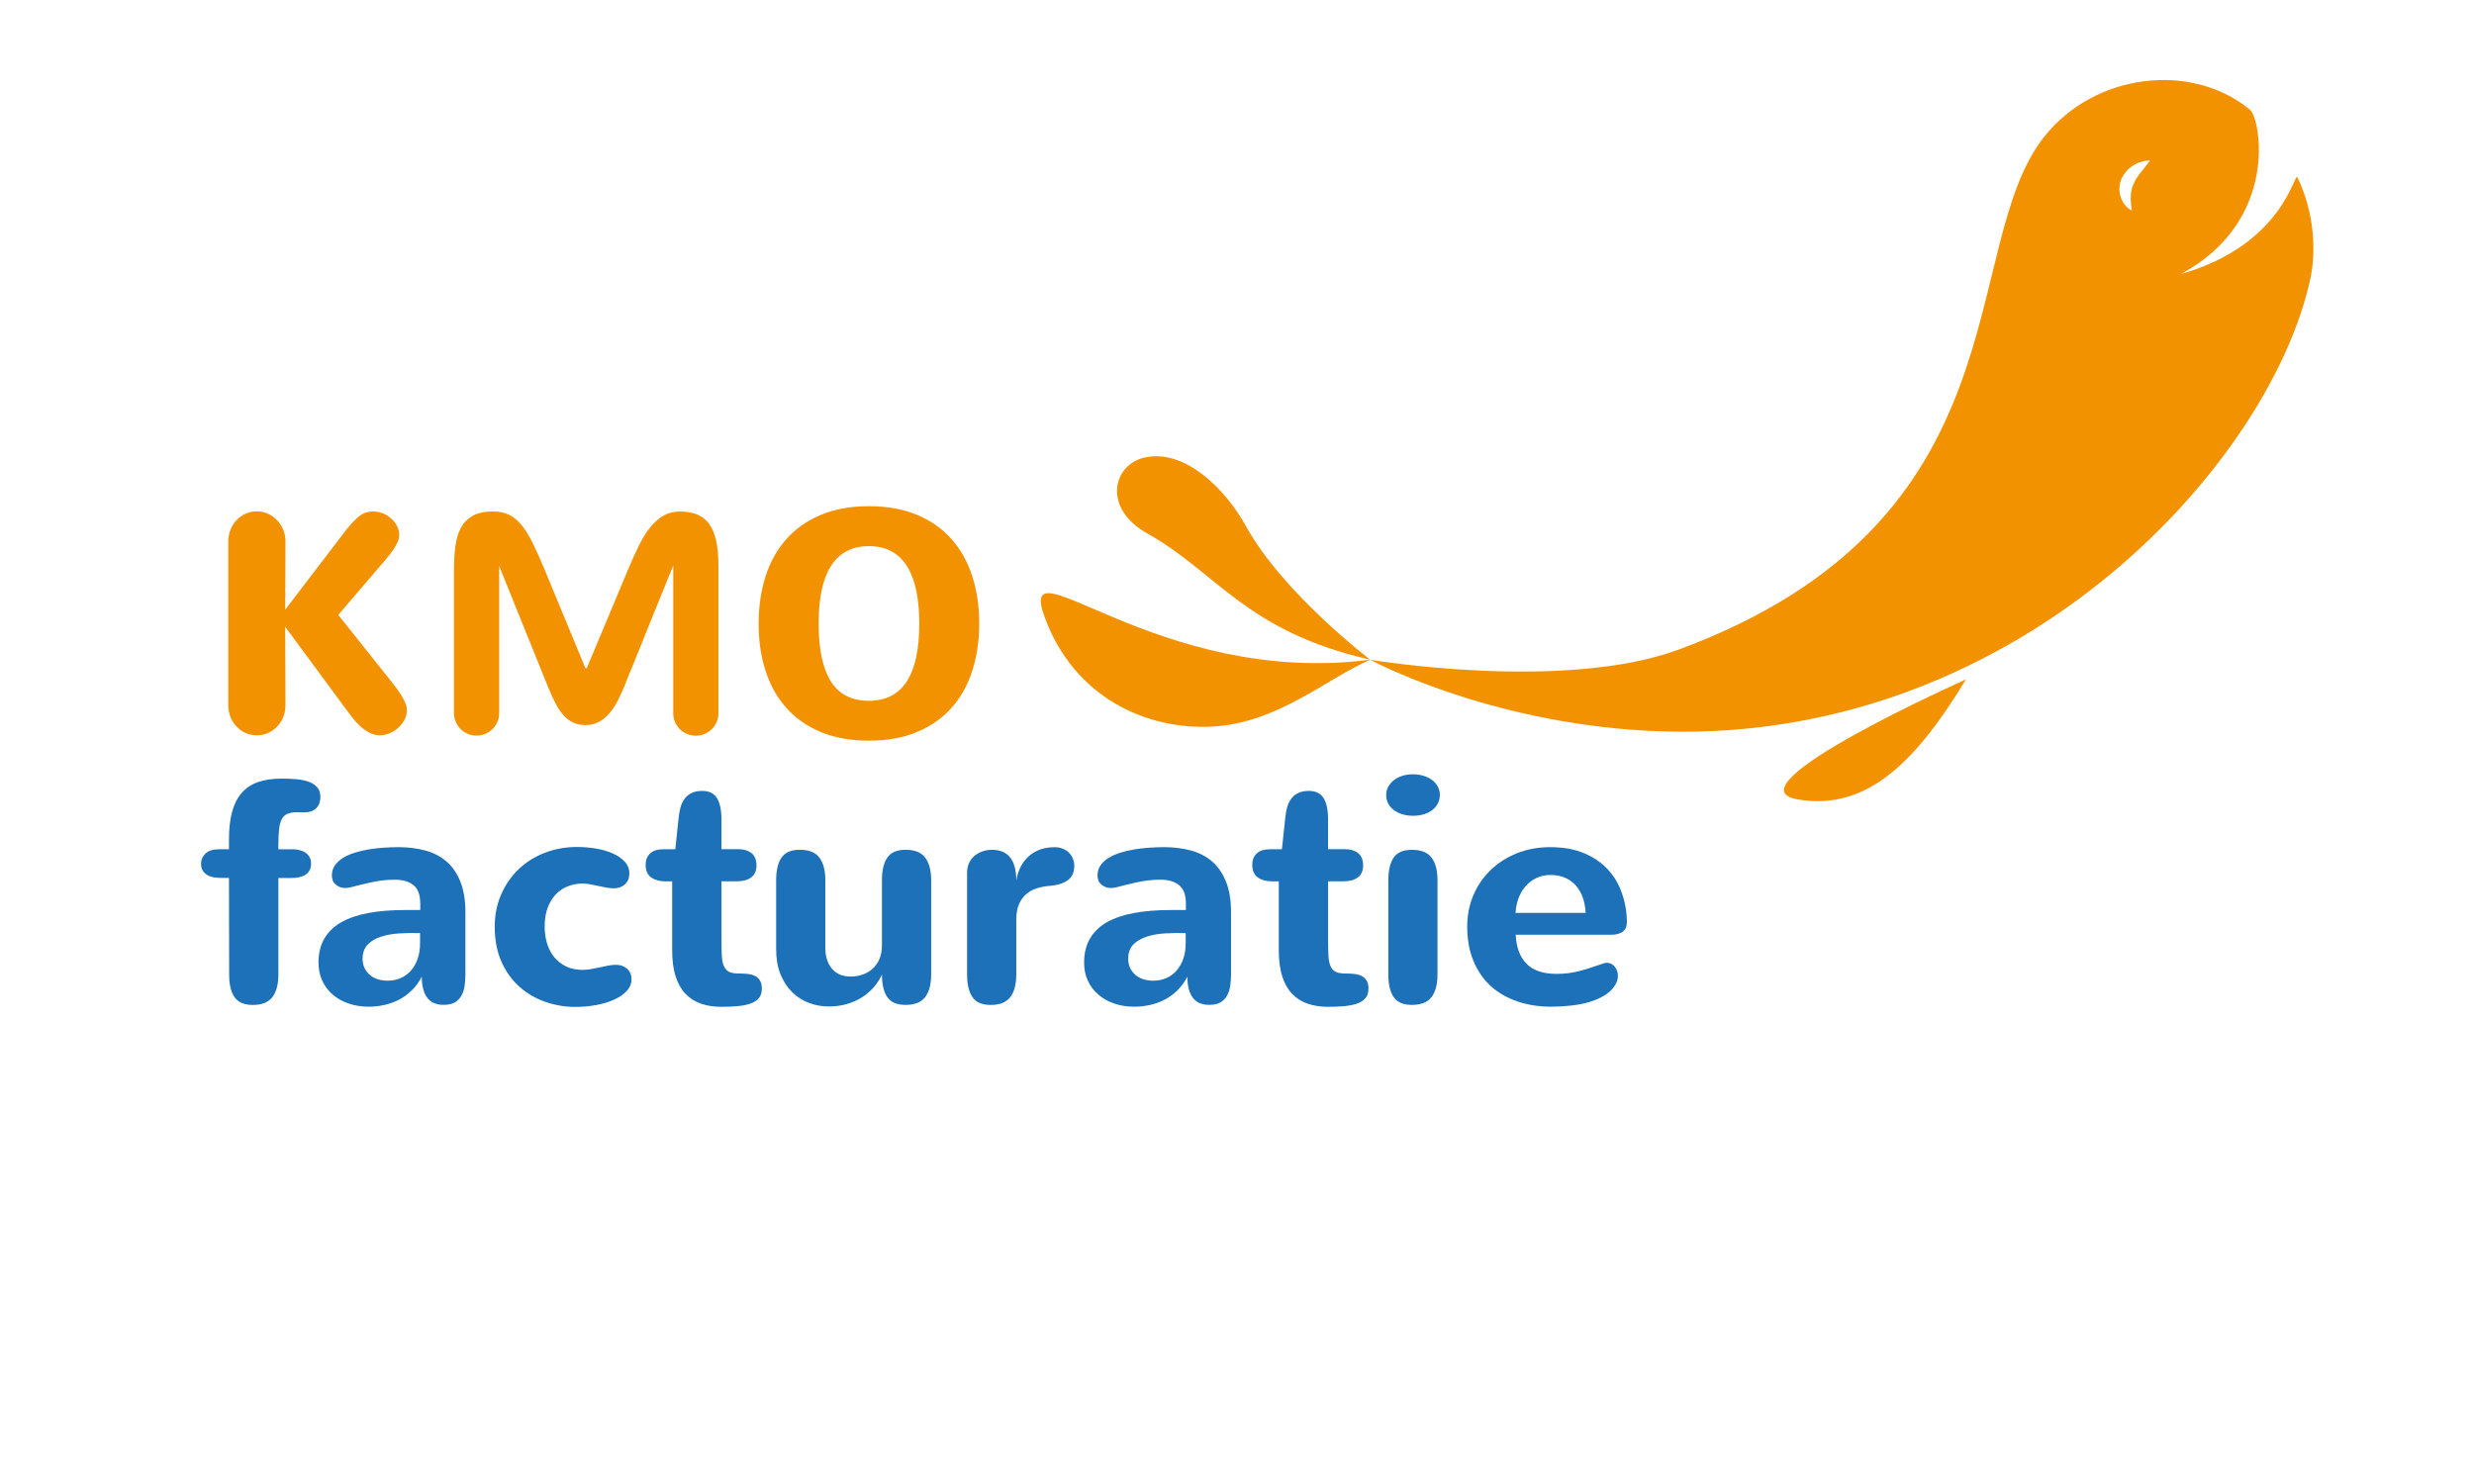 <?xml version="1.0" encoding="utf-8"?>
<!-- Generator: Adobe Illustrator 23.0.1, SVG Export Plug-In . SVG Version: 6.00 Build 0)  -->
<svg version="1.1" id="Laag_1" xmlns="http://www.w3.org/2000/svg" xmlns:xlink="http://www.w3.org/1999/xlink" x="0px" y="0px"
	 viewBox="0 0 566.93 340.16" style="enable-background:new 0 0 566.93 340.16;" xml:space="preserve">
<style type="text/css">
	.st0{fill:#F39200;}
	.st1{fill:#1D71B8;}
	.st2{fill:none;stroke:#F39200;stroke-width:5.288;stroke-linecap:round;stroke-miterlimit:10;}
</style>
<path class="st0" d="M729.78,140.38l13.68-17.92c1.04-1.36,2.05-2.47,3.04-3.32c0.99-0.85,2.13-1.27,3.43-1.27
	c0.73,0,1.45,0.13,2.15,0.4s1.34,0.65,1.91,1.15c0.56,0.49,1.02,1.07,1.38,1.73c0.35,0.66,0.53,1.38,0.53,2.15
	c0,0.47-0.11,0.96-0.32,1.47c-0.21,0.51-0.48,1.01-0.8,1.52c-0.32,0.5-0.68,1.01-1.1,1.52c-0.41,0.5-0.81,0.98-1.18,1.43
	l-10.57,12.34l12.3,15.44c0.4,0.49,0.8,1.02,1.2,1.57c0.4,0.56,0.77,1.11,1.1,1.66c0.33,0.55,0.6,1.1,0.81,1.62
	c0.21,0.53,0.32,1.04,0.32,1.54c0,0.78-0.18,1.51-0.55,2.21c-0.36,0.69-0.84,1.31-1.43,1.84c-0.59,0.53-1.25,0.95-2,1.25
	c-0.74,0.31-1.48,0.46-2.21,0.46c-0.85,0-1.63-0.19-2.36-0.57s-1.42-0.86-2.07-1.45c-0.65-0.59-1.25-1.24-1.81-1.94
	c-0.55-0.71-1.08-1.4-1.57-2.08l-13.89-18.83l0.07,17.99c0,0.96-0.17,1.86-0.51,2.7c-0.35,0.84-0.81,1.57-1.42,2.19
	c-0.6,0.63-1.29,1.11-2.08,1.47c-0.79,0.35-1.64,0.53-2.56,0.53c-0.92,0-1.77-0.18-2.56-0.53c-0.79-0.35-1.48-0.84-2.07-1.47
	c-0.59-0.62-1.06-1.35-1.4-2.19c-0.34-0.84-0.51-1.74-0.51-2.7v-37.57c0-0.96,0.17-1.86,0.51-2.7c0.34-0.84,0.81-1.57,1.4-2.19
	c0.59-0.62,1.28-1.11,2.07-1.47c0.79-0.35,1.64-0.53,2.56-0.53c0.87,0,1.71,0.17,2.51,0.53c0.8,0.35,1.5,0.85,2.1,1.47
	c0.6,0.62,1.08,1.35,1.43,2.19c0.35,0.84,0.53,1.74,0.53,2.7L729.78,140.38z"/>
<path class="st0" d="M818.72,130.2c-2.1,5.18-3.97,9.8-5.62,13.85c-0.71,1.75-1.39,3.44-2.05,5.09c-0.66,1.65-1.25,3.12-1.79,4.42
	c-0.53,1.3-0.96,2.34-1.29,3.15l-0.46,1.17c-0.5,1.2-1.02,2.34-1.58,3.43c-0.55,1.08-1.18,2.03-1.89,2.84
	c-0.71,0.81-1.5,1.46-2.38,1.94c-0.88,0.48-1.9,0.73-3.06,0.73c-1.06,0-1.99-0.18-2.79-0.55c-0.8-0.37-1.54-0.92-2.21-1.66
	s-1.3-1.67-1.89-2.79c-0.59-1.12-1.17-2.42-1.77-3.9l-11.13-27.56v33.71c0,0.71-0.13,1.38-0.41,2.02c-0.27,0.63-0.64,1.18-1.11,1.64
	c-0.47,0.46-1.02,0.83-1.66,1.1c-0.63,0.27-1.31,0.41-2.02,0.41c-0.71,0-1.38-0.14-2.01-0.41c-0.63-0.27-1.19-0.63-1.64-1.1
	c-0.46-0.46-0.83-1.01-1.1-1.64c-0.27-0.63-0.41-1.31-0.41-2.02v-32.61c0-2.05,0.11-3.92,0.32-5.6c0.21-1.68,0.64-3.11,1.29-4.29
	c0.65-1.18,1.56-2.09,2.72-2.74c1.17-0.65,2.71-0.97,4.61-0.97c1.36,0,2.56,0.23,3.58,0.71c1.03,0.47,1.98,1.23,2.86,2.28
	c0.88,1.05,1.74,2.41,2.58,4.08c0.84,1.67,1.75,3.7,2.74,6.08l9.43,22.79h0.29l9.54-22.79c0.85-2.03,1.68-3.85,2.49-5.48
	c0.81-1.62,1.68-3,2.6-4.13c0.92-1.13,1.92-2,3-2.61c1.08-0.61,2.32-0.92,3.71-0.92c1.51,0,2.82,0.22,3.94,0.67
	c1.12,0.45,2.04,1.17,2.76,2.15c0.72,0.99,1.25,2.27,1.61,3.84c0.35,1.57,0.53,3.46,0.53,5.67v33.89c0,0.71-0.13,1.38-0.4,2.02
	c-0.27,0.63-0.64,1.18-1.11,1.64c-0.47,0.46-1.02,0.83-1.66,1.1c-0.63,0.27-1.31,0.41-2.02,0.41s-1.38-0.14-2.01-0.41
	c-0.64-0.27-1.19-0.63-1.65-1.1c-0.46-0.46-0.82-1.01-1.1-1.64c-0.27-0.63-0.4-1.31-0.4-2.02V130.2z"/>
<path class="st0" d="M852.01,143.56c0,5.84,0.93,10.25,2.79,13.23c1.86,2.98,4.77,4.47,8.73,4.47c3.89,0,6.78-1.48,8.69-4.45
	c1.91-2.97,2.86-7.39,2.86-13.25c0-2.83-0.23-5.34-0.69-7.54c-0.46-2.21-1.16-4.06-2.1-5.57c-0.94-1.51-2.14-2.66-3.59-3.45
	c-1.45-0.79-3.17-1.18-5.18-1.18c-1.98,0-3.69,0.4-5.14,1.18c-1.45,0.79-2.64,1.94-3.59,3.45c-0.94,1.51-1.64,3.36-2.1,5.57
	C852.24,138.22,852.01,140.73,852.01,143.56 M838.26,143.56c0-3.89,0.52-7.48,1.57-10.78c1.05-3.3,2.62-6.14,4.72-8.52
	c2.1-2.38,4.73-4.24,7.88-5.58c3.16-1.34,6.86-2.02,11.1-2.02c4.12,0,7.76,0.65,10.92,1.94c3.16,1.3,5.8,3.13,7.92,5.5
	c2.12,2.37,3.72,5.2,4.8,8.5c1.08,3.3,1.63,6.95,1.63,10.95c0,3.94-0.53,7.55-1.59,10.85c-1.06,3.3-2.65,6.13-4.77,8.5
	s-4.76,4.21-7.92,5.53c-3.16,1.32-6.82,1.98-10.99,1.98c-4.07,0-7.69-0.64-10.83-1.91c-3.14-1.27-5.79-3.08-7.93-5.42
	c-2.14-2.34-3.77-5.17-4.86-8.46C838.81,151.32,838.26,147.64,838.26,143.56"/>
<path class="st1" d="M728.21,224.01c0,2.24-0.45,3.96-1.36,5.16s-2.41,1.81-4.51,1.81c-1.98,0-3.37-0.6-4.19-1.81
	s-1.22-2.92-1.22-5.16l-0.04-22.15h-1.77c-0.64,0-1.24-0.05-1.81-0.15c-0.56-0.11-1.05-0.29-1.46-0.55c-0.41-0.26-0.74-0.59-0.99-1
	c-0.25-0.41-0.37-0.94-0.37-1.58c0-0.89,0.34-1.66,1.02-2.31c0.68-0.65,1.73-0.98,3.15-0.98h2.23v-2.26c0-2.47,0.24-4.58,0.72-6.34
	c0.48-1.75,1.22-3.21,2.21-4.33c0.99-1.13,2.25-1.96,3.77-2.48s3.32-0.78,5.42-0.78c1.08,0,2.15,0.05,3.2,0.13
	c1.05,0.08,1.99,0.26,2.82,0.54c0.84,0.29,1.52,0.71,2.03,1.27c0.52,0.56,0.78,1.33,0.78,2.3c0,1.06-0.32,1.91-0.95,2.54
	c-0.63,0.63-1.54,0.96-2.72,0.96c-0.28,0-0.56,0-0.85-0.01c-0.28-0.01-0.55-0.02-0.81-0.02c-0.89,0-1.62,0.12-2.17,0.34
	c-0.56,0.22-0.99,0.61-1.31,1.18c-0.32,0.56-0.54,1.34-0.65,2.32c-0.12,0.98-0.17,2.22-0.17,3.73v0.92h3.39
	c0.52,0,1.02,0.07,1.52,0.2c0.5,0.13,0.93,0.32,1.31,0.58c0.38,0.26,0.69,0.6,0.92,1.01c0.23,0.41,0.35,0.91,0.35,1.5
	c0,1.11-0.39,1.93-1.18,2.48c-0.79,0.54-1.9,0.81-3.34,0.81h-2.97V224.01z"/>
<path class="st1" d="M760.68,214.5c-1.6-0.05-3.19-0.02-4.77,0.07c-1.58,0.1-2.99,0.35-4.24,0.77c-1.25,0.41-2.25,1.01-3.02,1.81
	c-0.76,0.8-1.15,1.88-1.15,3.25c0,0.75,0.14,1.44,0.42,2.05s0.68,1.14,1.18,1.59c0.51,0.45,1.11,0.79,1.81,1.02
	c0.69,0.23,1.46,0.35,2.31,0.35c1.08,0,2.08-0.19,2.98-0.58c0.91-0.39,1.69-0.96,2.35-1.7c0.66-0.74,1.18-1.65,1.56-2.72
	c0.38-1.07,0.56-2.31,0.56-3.7V214.5z M760.72,207.72c0-1.98-0.52-3.38-1.57-4.21c-1.05-0.83-2.46-1.24-4.23-1.24
	c-1.06,0-2.05,0.06-2.97,0.18c-0.92,0.12-1.78,0.27-2.59,0.45c-0.81,0.17-1.59,0.35-2.32,0.54c-0.73,0.19-1.42,0.37-2.08,0.53
	c-0.54,0.14-1.02,0.21-1.45,0.21c-0.78,0-1.48-0.25-2.1-0.75c-0.63-0.5-0.94-1.21-0.94-2.11c0-0.87,0.22-1.64,0.67-2.3
	c0.45-0.66,1.06-1.23,1.82-1.71c0.77-0.48,1.65-0.88,2.67-1.2c1.01-0.32,2.08-0.58,3.2-0.77c1.12-0.19,2.27-0.32,3.44-0.4
	c1.18-0.08,2.31-0.13,3.39-0.13c2.26,0,4.34,0.26,6.22,0.77c1.88,0.51,3.5,1.35,4.86,2.52c1.36,1.17,2.42,2.72,3.18,4.63
	c0.77,1.91,1.15,4.25,1.15,7.03v14.13c0,0.92-0.06,1.8-0.17,2.65c-0.12,0.85-0.35,1.6-0.71,2.26c-0.35,0.66-0.86,1.19-1.52,1.58
	c-0.66,0.39-1.53,0.58-2.61,0.58c-1.7,0-2.95-0.55-3.77-1.67c-0.81-1.12-1.22-2.72-1.22-4.8c-0.61,1.2-1.36,2.24-2.25,3.11
	c-0.88,0.87-1.85,1.59-2.91,2.15c-1.06,0.55-2.19,0.96-3.38,1.23c-1.19,0.27-2.4,0.4-3.62,0.4c-1.65,0-3.18-0.23-4.59-0.72
	c-1.41-0.48-2.63-1.17-3.65-2.05c-1.03-0.88-1.83-1.94-2.4-3.18c-0.58-1.24-0.86-2.63-0.86-4.16c0-2.14,0.45-3.98,1.34-5.51
	c0.9-1.53,2.2-2.78,3.9-3.75c1.71-0.97,3.79-1.67,6.26-2.12c2.46-0.45,5.27-0.67,8.43-0.67h3.39V207.72z"/>
<path class="st1" d="M777.79,213.06c0-2.66,0.48-5.11,1.45-7.35c0.97-2.24,2.29-4.17,3.98-5.79c1.69-1.63,3.67-2.89,5.97-3.79
	c2.3-0.91,4.79-1.36,7.47-1.36c1.41,0,2.83,0.12,4.26,0.35c1.42,0.23,2.71,0.6,3.85,1.1c1.14,0.49,2.08,1.13,2.79,1.9
	c0.72,0.77,1.08,1.67,1.08,2.73c0,1.04-0.34,1.86-1.01,2.48c-0.67,0.61-1.52,0.92-2.56,0.92c-0.54,0-1.11-0.06-1.7-0.17
	c-0.59-0.12-1.19-0.23-1.82-0.37c-0.62-0.13-1.24-0.26-1.85-0.38c-0.61-0.12-1.2-0.18-1.77-0.18c-1.2,0-2.33,0.21-3.39,0.63
	c-1.06,0.41-1.98,1.02-2.76,1.85c-0.78,0.83-1.4,1.85-1.86,3.07c-0.46,1.22-0.69,2.66-0.69,4.31c0,1.32,0.17,2.58,0.53,3.78
	c0.35,1.2,0.89,2.26,1.61,3.17c0.72,0.9,1.63,1.62,2.72,2.17s2.38,0.81,3.87,0.81c0.59,0,1.22-0.06,1.89-0.18
	c0.67-0.12,1.34-0.25,2-0.4c0.66-0.15,1.31-0.29,1.96-0.41c0.65-0.12,1.26-0.17,1.82-0.17c0.99,0,1.82,0.31,2.49,0.91
	c0.67,0.6,1.01,1.39,1.01,2.38c0,1.02-0.37,1.92-1.1,2.71s-1.7,1.45-2.9,1.99c-1.2,0.54-2.57,0.95-4.11,1.24
	c-1.54,0.28-3.13,0.42-4.75,0.42c-2.33,0-4.61-0.38-6.84-1.14s-4.2-1.91-5.92-3.43c-1.72-1.52-3.11-3.42-4.15-5.72
	C778.31,218.8,777.79,216.12,777.79,213.06"/>
<path class="st1" d="M819.17,195.28l0.78-7.32c0.07-0.71,0.19-1.41,0.37-2.12c0.18-0.71,0.46-1.35,0.85-1.94
	c0.39-0.59,0.91-1.06,1.58-1.42c0.66-0.37,1.52-0.56,2.58-0.56c1.55,0,2.68,0.54,3.37,1.63s1.04,2.7,1.04,4.84v6.89h3.96
	c1.2,0,2.18,0.31,2.94,0.91c0.75,0.6,1.13,1.54,1.13,2.84c0,1.2-0.4,2.11-1.2,2.71c-0.8,0.6-1.88,0.9-3.25,0.9h-3.57v13.35
	c0,1.41,0.02,2.61,0.07,3.61c0.05,0.99,0.2,1.8,0.46,2.42c0.26,0.62,0.65,1.07,1.17,1.35c0.52,0.27,1.26,0.4,2.22,0.4
	c0.69,0,1.35,0.04,2,0.1c0.65,0.06,1.22,0.2,1.71,0.44c0.49,0.23,0.89,0.59,1.18,1.05s0.44,1.08,0.44,1.88
	c0,0.9-0.22,1.61-0.67,2.16c-0.45,0.54-1.09,0.96-1.92,1.26s-1.84,0.5-3,0.6c-1.17,0.1-2.47,0.15-3.9,0.15
	c-1.65-0.02-3.15-0.27-4.51-0.74c-1.35-0.47-2.52-1.21-3.5-2.24c-0.98-1.02-1.73-2.36-2.26-3.99c-0.53-1.64-0.79-3.65-0.79-6.03
	v-15.76h-1.63c-1.27,0-2.33-0.3-3.18-0.9c-0.85-0.6-1.27-1.58-1.27-2.92c0-1.06,0.34-1.91,1.01-2.56c0.67-0.65,1.69-0.98,3.06-0.98
	H819.17z"/>
<path class="st1" d="M853.55,217.86c0,1.11,0.15,2.07,0.44,2.9c0.29,0.83,0.7,1.52,1.22,2.08c0.52,0.55,1.12,0.96,1.82,1.23
	c0.7,0.27,1.44,0.4,2.25,0.4c0.94,0,1.85-0.14,2.72-0.42c0.87-0.29,1.64-0.72,2.31-1.31c0.67-0.59,1.21-1.33,1.61-2.23
	c0.4-0.9,0.6-1.94,0.6-3.15v-14.98c0-2.24,0.4-3.96,1.22-5.16s2.21-1.81,4.19-1.81c2.1,0,3.6,0.6,4.51,1.81
	c0.9,1.2,1.36,2.92,1.36,5.16v21.63c0,2.24-0.46,3.96-1.36,5.16c-0.91,1.2-2.41,1.8-4.51,1.8c-1.98,0-3.37-0.6-4.19-1.8
	c-0.81-1.2-1.22-2.92-1.22-5.16c-0.5,1.08-1.14,2.07-1.93,2.97c-0.79,0.89-1.71,1.67-2.75,2.32c-1.05,0.65-2.2,1.14-3.46,1.5
	c-1.26,0.35-2.62,0.53-4.08,0.53c-1.58,0-3.09-0.27-4.54-0.83c-1.45-0.55-2.73-1.38-3.84-2.47c-1.11-1.1-1.99-2.46-2.65-4.09
	c-0.66-1.63-0.99-3.52-0.99-5.69v-15.87c0-2.24,0.4-3.96,1.22-5.16s2.21-1.81,4.19-1.81c2.09,0,3.6,0.6,4.5,1.81
	c0.91,1.2,1.36,2.92,1.36,5.16V217.86z"/>
<path class="st1" d="M897.29,224.01c0,2.24-0.45,3.96-1.36,5.16c-0.9,1.2-2.41,1.81-4.5,1.81c-1.98,0-3.38-0.6-4.19-1.81
	s-1.22-2.92-1.22-5.16v-23.32c0-0.87,0.16-1.64,0.48-2.3s0.74-1.2,1.27-1.63c0.53-0.42,1.13-0.75,1.82-0.99
	c0.69-0.24,1.4-0.35,2.16-0.35c1.84,0,3.22,0.59,4.15,1.77c0.93,1.18,1.4,2.93,1.4,5.26c0.4-2.38,1.36-4.24,2.9-5.59
	s3.5-2.04,5.9-2.04c0.73,0,1.38,0.13,1.94,0.38c0.56,0.25,1.04,0.57,1.41,0.97c0.38,0.4,0.66,0.86,0.85,1.38
	c0.19,0.52,0.28,1.04,0.28,1.56c0,1.51-0.52,2.63-1.57,3.34c-1.05,0.72-2.46,1.13-4.23,1.25c-1.06,0.1-2.04,0.29-2.95,0.6
	c-0.9,0.31-1.69,0.77-2.36,1.37c-0.67,0.6-1.2,1.36-1.59,2.31c-0.39,0.94-0.58,2.09-0.58,3.46V224.01z"/>
<path class="st1" d="M936.13,214.5c-1.6-0.05-3.19-0.02-4.77,0.07c-1.58,0.1-2.99,0.35-4.24,0.77s-2.25,1.01-3.02,1.81
	s-1.15,1.88-1.15,3.25c0,0.75,0.14,1.44,0.42,2.05c0.28,0.61,0.68,1.14,1.18,1.59c0.51,0.45,1.11,0.79,1.81,1.02
	c0.69,0.23,1.46,0.35,2.31,0.35c1.08,0,2.08-0.19,2.99-0.58c0.9-0.39,1.69-0.96,2.35-1.7c0.66-0.74,1.18-1.65,1.56-2.72
	c0.38-1.07,0.56-2.31,0.56-3.7V214.5z M936.16,207.72c0-1.98-0.52-3.38-1.57-4.21c-1.05-0.83-2.46-1.24-4.23-1.24
	c-1.06,0-2.05,0.06-2.97,0.18c-0.92,0.12-1.78,0.27-2.59,0.45c-0.81,0.17-1.59,0.35-2.32,0.54c-0.73,0.19-1.42,0.37-2.08,0.53
	c-0.54,0.14-1.02,0.21-1.45,0.21c-0.78,0-1.48-0.25-2.1-0.75c-0.63-0.5-0.94-1.21-0.94-2.11c0-0.87,0.22-1.64,0.67-2.3
	c0.45-0.66,1.06-1.23,1.82-1.71c0.77-0.48,1.65-0.88,2.67-1.2c1.01-0.32,2.08-0.58,3.2-0.77c1.12-0.19,2.27-0.32,3.44-0.4
	c1.18-0.08,2.31-0.13,3.39-0.13c2.26,0,4.34,0.26,6.22,0.77c1.88,0.51,3.5,1.35,4.86,2.52c1.35,1.17,2.41,2.72,3.18,4.63
	c0.77,1.91,1.15,4.25,1.15,7.03v14.13c0,0.92-0.06,1.8-0.18,2.65c-0.12,0.85-0.35,1.6-0.71,2.26c-0.35,0.66-0.86,1.19-1.52,1.58
	c-0.66,0.39-1.53,0.58-2.61,0.58c-1.7,0-2.95-0.55-3.77-1.67c-0.81-1.12-1.22-2.72-1.22-4.8c-0.61,1.2-1.36,2.24-2.24,3.11
	c-0.88,0.87-1.86,1.59-2.92,2.15c-1.06,0.55-2.19,0.96-3.38,1.23c-1.19,0.27-2.4,0.4-3.62,0.4c-1.65,0-3.18-0.23-4.59-0.72
	c-1.41-0.48-2.63-1.17-3.65-2.05c-1.03-0.88-1.83-1.94-2.4-3.18c-0.58-1.24-0.86-2.63-0.86-4.16c0-2.14,0.45-3.98,1.34-5.51
	c0.9-1.53,2.2-2.78,3.9-3.75c1.71-0.97,3.79-1.67,6.26-2.12c2.46-0.45,5.27-0.67,8.43-0.67h3.39V207.72z"/>
<path class="st1" d="M958.18,195.28l0.78-7.32c0.07-0.71,0.19-1.41,0.37-2.12c0.18-0.71,0.46-1.35,0.85-1.94
	c0.39-0.59,0.91-1.06,1.58-1.42c0.66-0.37,1.52-0.56,2.58-0.56c1.56,0,2.68,0.54,3.37,1.63c0.69,1.08,1.04,2.7,1.04,4.84v6.89h3.96
	c1.2,0,2.18,0.31,2.94,0.91c0.75,0.6,1.13,1.54,1.13,2.84c0,1.2-0.4,2.11-1.2,2.71c-0.8,0.6-1.88,0.9-3.25,0.9h-3.57v13.35
	c0,1.41,0.02,2.61,0.07,3.61c0.05,0.99,0.2,1.8,0.46,2.42c0.26,0.62,0.65,1.07,1.16,1.35c0.52,0.27,1.26,0.4,2.23,0.4
	c0.68,0,1.35,0.04,2,0.1c0.65,0.06,1.22,0.2,1.71,0.44c0.49,0.23,0.89,0.59,1.18,1.05c0.29,0.46,0.44,1.08,0.44,1.88
	c0,0.9-0.22,1.61-0.67,2.16c-0.45,0.54-1.09,0.96-1.92,1.26s-1.84,0.5-3,0.6c-1.17,0.1-2.47,0.15-3.9,0.15
	c-1.65-0.02-3.15-0.27-4.51-0.74c-1.35-0.47-2.52-1.21-3.5-2.24c-0.98-1.02-1.73-2.36-2.26-3.99c-0.53-1.64-0.79-3.65-0.79-6.03
	v-15.76h-1.63c-1.27,0-2.33-0.3-3.18-0.9c-0.85-0.6-1.27-1.58-1.27-2.92c0-1.06,0.34-1.91,1.01-2.56c0.67-0.65,1.69-0.98,3.05-0.98
	H958.18z"/>
<path class="st1" d="M993.83,224.01c0,2.24-0.45,3.96-1.36,5.16c-0.9,1.2-2.41,1.8-4.5,1.8c-1.98,0-3.38-0.6-4.19-1.8
	c-0.81-1.2-1.22-2.92-1.22-5.16v-21.63c0-2.24,0.41-3.96,1.22-5.16c0.81-1.2,2.21-1.8,4.19-1.8c2.09,0,3.6,0.6,4.5,1.8
	c0.91,1.2,1.36,2.92,1.36,5.16V224.01z M994.36,182.84c0,0.78-0.18,1.47-0.53,2.08c-0.35,0.6-0.81,1.1-1.38,1.5
	c-0.56,0.4-1.22,0.71-1.96,0.9c-0.74,0.2-1.5,0.29-2.28,0.29c-0.83,0-1.61-0.1-2.35-0.32c-0.74-0.21-1.4-0.52-1.96-0.93
	c-0.57-0.41-1.02-0.92-1.35-1.51c-0.33-0.59-0.49-1.26-0.49-2.02c0-0.68,0.16-1.31,0.48-1.88c0.32-0.58,0.75-1.08,1.29-1.51
	c0.54-0.42,1.19-0.75,1.94-0.99c0.75-0.24,1.58-0.35,2.47-0.35c0.78,0,1.54,0.1,2.28,0.32c0.74,0.21,1.39,0.52,1.96,0.92
	c0.56,0.4,1.02,0.9,1.36,1.48C994.19,181.42,994.36,182.09,994.36,182.84"/>
<path class="st1" d="M1027.79,209.88c-0.07-1.25-0.29-2.4-0.65-3.46c-0.37-1.06-0.88-1.98-1.56-2.76c-0.67-0.78-1.5-1.38-2.47-1.81
	c-0.98-0.44-2.11-0.66-3.41-0.66c-1.18,0-2.25,0.23-3.2,0.69c-0.95,0.46-1.78,1.08-2.47,1.87s-1.24,1.71-1.63,2.76
	c-0.39,1.05-0.61,2.17-0.69,3.37H1027.79z M1037.23,212.03c0,0.96-0.32,1.69-0.95,2.15c-0.64,0.47-1.52,0.71-2.65,0.71h-21.87
	c0.12,2.85,0.94,5.07,2.46,6.63c1.52,1.57,3.83,2.34,6.94,2.34c1.01,0,1.96-0.06,2.84-0.19c0.88-0.13,1.75-0.31,2.59-0.53
	c0.85-0.22,1.7-0.48,2.54-0.77c0.85-0.28,1.73-0.58,2.65-0.88c0.31-0.12,0.58-0.18,0.81-0.18c0.78,0,1.4,0.31,1.87,0.91
	s0.71,1.29,0.71,2.09c0,0.47-0.08,0.92-0.25,1.35c-0.47,1.13-1.25,2.07-2.33,2.81s-2.33,1.33-3.75,1.77
	c-1.41,0.44-2.91,0.73-4.49,0.89c-1.58,0.17-3.09,0.25-4.52,0.25c-2.71,0-5.23-0.39-7.58-1.17c-2.34-0.78-4.38-1.93-6.1-3.46
	c-1.72-1.53-3.07-3.45-4.04-5.76c-0.98-2.31-1.47-4.98-1.47-8.02c0-2.54,0.47-4.92,1.41-7.14c0.94-2.21,2.26-4.13,3.94-5.76
	c1.69-1.63,3.69-2.91,6.01-3.85c2.32-0.94,4.87-1.41,7.65-1.41c3.02,0,5.62,0.47,7.81,1.4c2.19,0.93,4,2.18,5.44,3.75
	c1.44,1.57,2.51,3.39,3.21,5.48C1036.84,207.53,1037.2,209.72,1037.23,212.03"/>
<path class="st0" d="M903.8,142.09c6.74,18.46,23.4,25.9,38.43,25.09c15.03-0.81,26.26-11.07,36.19-15.33
	C929.47,158.17,897.07,123.63,903.8,142.09"/>
<path class="st0" d="M949.97,121.29c-4.72-8.57-13.99-17.79-23.17-15.81c-7.38,1.59-9.81,11.62,0.46,17.38
	c16.17,9.06,22.52,22.42,51.17,29C978.42,151.85,958.39,136.58,949.97,121.29"/>
<path class="st0" d="M1076.24,183.84c16.33,2.92,27.67-9.38,38.68-27.48C1114.92,156.36,1059.91,180.92,1076.24,183.84"/>
<path class="st0" d="M1153.36,42.76c-0.78,1.62-0.84,3.49-0.42,6.11c-2.4-1.14-3.61-4.58-2.33-7.34c1.29-2.71,3.94-4.07,6.52-4.13
	C1155.57,39.54,1154.04,41.05,1153.36,42.76 M1190.89,41.3c-0.73-1.5-3.02,15.37-26.67,22.13c22.67-12.25,18.18-35.67,15.82-37.62
	c-13.39-11.1-35.66-8.45-47.24,6.25c-20.07,25.49-3.57,87.89-83.72,117.48c-26.41,9.75-70.66,2.33-70.66,2.33
	s26.33,14.33,63.73,16.29c82.83,4.34,142.08-60.03,151.65-103.4C1195.2,58.42,1194.84,49.45,1190.89,41.3"/>
<path class="st1" d="M1147.58,299.22c0.05-0.58,0.18-1.12,0.4-1.64c0.21-0.52,0.5-0.97,0.85-1.36s0.77-0.7,1.26-0.93
	c0.49-0.23,1.02-0.34,1.61-0.34c0.67,0,1.27,0.1,1.78,0.31c0.51,0.2,0.94,0.49,1.29,0.87c0.35,0.38,0.63,0.83,0.82,1.36
	c0.19,0.52,0.31,1.1,0.36,1.73H1147.58z M1157.67,297.24c-0.26-0.8-0.65-1.5-1.17-2.09c-0.52-0.59-1.18-1.05-1.98-1.38
	c-0.8-0.33-1.75-0.5-2.84-0.5c-1.05,0-1.98,0.19-2.77,0.57c-0.8,0.38-1.47,0.89-2.02,1.54c-0.54,0.65-0.95,1.39-1.23,2.24
	c-0.28,0.85-0.41,1.73-0.41,2.67c0,1.08,0.17,2.06,0.52,2.94c0.35,0.87,0.82,1.61,1.42,2.22c0.6,0.61,1.31,1.07,2.11,1.39
	c0.81,0.32,1.67,0.48,2.58,0.48c0.44,0,0.88-0.04,1.33-0.11s0.9-0.19,1.34-0.34c0.44-0.15,0.87-0.36,1.29-0.6
	c0.42-0.25,0.82-0.55,1.19-0.9c0.11-0.1,0.19-0.2,0.23-0.32c0.05-0.11,0.07-0.22,0.07-0.32c0-0.19-0.06-0.35-0.19-0.49
	c-0.13-0.14-0.3-0.21-0.5-0.21c-0.08,0-0.17,0.02-0.27,0.04c-0.1,0.02-0.19,0.08-0.29,0.15c-0.67,0.46-1.34,0.81-2.02,1.05
	c-0.68,0.24-1.35,0.36-2.01,0.36c-0.62,0-1.2-0.1-1.73-0.31c-0.53-0.2-1.01-0.51-1.45-0.92c-0.44-0.4-0.77-0.92-0.99-1.52
	c-0.22-0.61-0.35-1.35-0.37-2.22h9.7c0.31,0,0.54-0.08,0.67-0.24s0.19-0.34,0.19-0.55C1158.07,298.92,1157.93,298.05,1157.67,297.24
	 M1139.68,305.9c0,0.38,0.11,0.66,0.33,0.84c0.21,0.17,0.46,0.26,0.73,0.26c0.27,0,0.52-0.09,0.76-0.28
	c0.23-0.18,0.35-0.46,0.35-0.82v-11.25c0-0.18-0.03-0.34-0.1-0.48c-0.06-0.13-0.15-0.25-0.25-0.34c-0.1-0.09-0.21-0.16-0.34-0.21
	c-0.13-0.04-0.26-0.07-0.39-0.07c-0.27,0-0.52,0.09-0.75,0.27c-0.23,0.18-0.35,0.45-0.35,0.81V305.9z M1141.84,288.01
	c-0.26-0.25-0.62-0.37-1.08-0.37c-0.47,0-0.83,0.13-1.09,0.37c-0.26,0.25-0.38,0.54-0.38,0.88c0,0.33,0.13,0.63,0.38,0.87
	c0.26,0.25,0.62,0.37,1.08,0.37c0.47,0,0.83-0.12,1.09-0.37c0.26-0.25,0.38-0.54,0.38-0.87
	C1142.23,288.55,1142.1,288.26,1141.84,288.01 M1129.51,293.57c-0.29,0-0.51,0.08-0.65,0.25c-0.15,0.17-0.23,0.36-0.23,0.56
	c0,0.21,0.08,0.4,0.23,0.56c0.15,0.17,0.36,0.25,0.65,0.25h1.64v7.49c0,0.87,0.07,1.59,0.21,2.18c0.14,0.59,0.36,1.06,0.65,1.42
	c0.29,0.36,0.66,0.62,1.1,0.78c0.44,0.16,0.97,0.24,1.58,0.24c0.22,0,0.47-0.02,0.77-0.04c0.29-0.03,0.58-0.08,0.84-0.16
	c0.27-0.08,0.48-0.19,0.64-0.33c0.16-0.14,0.25-0.33,0.25-0.56c0-0.15-0.07-0.31-0.2-0.47c-0.13-0.16-0.33-0.24-0.59-0.24
	c-0.18,0-0.4,0.02-0.67,0.06c-0.26,0.04-0.51,0.06-0.75,0.06c-0.4,0-0.72-0.07-0.95-0.2c-0.23-0.13-0.39-0.36-0.5-0.68
	c-0.11-0.32-0.17-0.74-0.19-1.26c-0.02-0.52-0.03-1.19-0.03-2v-6.29h2.43c0.29,0,0.5-0.08,0.65-0.24c0.14-0.16,0.21-0.35,0.21-0.56
	c0-0.21-0.07-0.4-0.21-0.57c-0.15-0.17-0.36-0.26-0.65-0.26h-2.43v-3.85c0-0.31-0.09-0.53-0.27-0.67c-0.17-0.15-0.38-0.22-0.6-0.22
	c-0.25,0-0.49,0.08-0.71,0.24c-0.22,0.16-0.34,0.39-0.36,0.68l-0.17,3.82H1129.51z M1123.84,301.62c-0.03,0.69-0.15,1.28-0.36,1.78
	c-0.21,0.5-0.5,0.9-0.85,1.22c-0.35,0.32-0.76,0.56-1.23,0.73c-0.47,0.17-0.97,0.26-1.5,0.27c-0.4-0.01-0.77-0.06-1.13-0.16
	c-0.36-0.1-0.67-0.25-0.93-0.45c-0.26-0.2-0.47-0.44-0.62-0.74c-0.15-0.29-0.23-0.65-0.23-1.07c0-0.52,0.11-0.96,0.34-1.29
	c0.22-0.34,0.52-0.61,0.9-0.81c0.37-0.2,0.8-0.35,1.28-0.44c0.48-0.09,0.97-0.15,1.48-0.17s1.01-0.04,1.5-0.04
	c0.5,0,0.94,0,1.35-0.02V301.62z M1123.85,298.85c-0.25-0.01-0.51-0.02-0.78-0.03c-0.27-0.01-0.52-0.01-0.75-0.01
	c-1.12,0-2.15,0.08-3.07,0.23c-0.93,0.15-1.72,0.4-2.38,0.75c-0.66,0.35-1.17,0.81-1.54,1.37c-0.36,0.56-0.55,1.26-0.55,2.09
	c0,0.64,0.12,1.21,0.36,1.71c0.24,0.5,0.57,0.93,0.98,1.28c0.42,0.35,0.9,0.61,1.46,0.79c0.56,0.17,1.17,0.27,1.82,0.27
	c0.46,0,0.92-0.06,1.38-0.16c0.46-0.11,0.88-0.27,1.27-0.48c0.39-0.21,0.75-0.46,1.06-0.77c0.31-0.31,0.56-0.66,0.75-1.06v1.25
	c0,0.32,0.11,0.55,0.32,0.7c0.21,0.15,0.44,0.22,0.7,0.22c0.26,0,0.5-0.08,0.73-0.24c0.22-0.16,0.33-0.4,0.33-0.72l0.02-8.17
	c0-0.81-0.12-1.51-0.36-2.09c-0.24-0.58-0.58-1.06-1.03-1.43c-0.44-0.37-0.98-0.65-1.61-0.83c-0.63-0.18-1.34-0.27-2.12-0.27
	c-1.07,0-2.03,0.13-2.88,0.4c-0.85,0.27-1.56,0.67-2.11,1.21c-0.18,0.17-0.27,0.36-0.27,0.57c0,0.21,0.08,0.39,0.23,0.54
	c0.15,0.15,0.34,0.23,0.57,0.23c0.16,0,0.32-0.04,0.48-0.13c0.27-0.16,0.54-0.31,0.81-0.44c0.27-0.13,0.56-0.26,0.86-0.37
	c0.31-0.12,0.65-0.2,1.01-0.25c0.36-0.05,0.78-0.08,1.24-0.08c0.46,0,0.88,0.04,1.26,0.13c0.38,0.09,0.7,0.24,0.98,0.45
	c0.27,0.21,0.48,0.49,0.63,0.84c0.15,0.35,0.22,0.79,0.22,1.3V298.85z M1106.32,306c0,0.17,0.03,0.32,0.09,0.45
	c0.06,0.13,0.13,0.23,0.24,0.31c0.1,0.08,0.21,0.14,0.34,0.18s0.26,0.06,0.39,0.06c0.28,0,0.54-0.08,0.77-0.25
	c0.23-0.17,0.35-0.42,0.35-0.75v-6.66c0-0.65,0.08-1.23,0.25-1.75c0.17-0.52,0.4-0.96,0.72-1.33c0.31-0.36,0.69-0.64,1.15-0.83
	c0.46-0.19,0.98-0.29,1.57-0.29c0.38,0,0.66-0.1,0.84-0.29c0.18-0.19,0.27-0.4,0.27-0.63c0-0.23-0.09-0.45-0.28-0.65
	c-0.18-0.2-0.45-0.3-0.81-0.3c-0.52,0-0.99,0.06-1.39,0.17c-0.4,0.12-0.75,0.29-1.05,0.5c-0.3,0.22-0.55,0.48-0.76,0.8
	c-0.21,0.31-0.38,0.67-0.52,1.06v-1.21c0-0.33-0.09-0.58-0.27-0.76c-0.18-0.18-0.43-0.27-0.75-0.27c-0.33,0-0.6,0.09-0.82,0.27
	c-0.22,0.18-0.33,0.43-0.33,0.76V306z M1102.11,294.58c0-0.34-0.11-0.6-0.33-0.77c-0.22-0.17-0.47-0.25-0.74-0.25
	s-0.52,0.09-0.75,0.26c-0.23,0.17-0.35,0.42-0.35,0.76v7.18c-0.04,0.67-0.18,1.25-0.41,1.73c-0.23,0.48-0.53,0.89-0.89,1.21
	c-0.36,0.32-0.78,0.56-1.25,0.7c-0.48,0.15-0.98,0.23-1.5,0.23c-0.49,0-0.93-0.06-1.33-0.16c-0.4-0.11-0.74-0.31-1.02-0.59
	c-0.28-0.29-0.48-0.65-0.59-1.11c-0.11-0.45-0.17-0.97-0.17-1.56v-7.62c0-0.34-0.11-0.6-0.34-0.77c-0.23-0.17-0.48-0.25-0.75-0.25
	c-0.27,0-0.52,0.08-0.75,0.25c-0.23,0.17-0.34,0.42-0.34,0.77v7.47c0,0.92,0.13,1.71,0.38,2.38c0.26,0.66,0.61,1.21,1.05,1.63
	c0.44,0.42,0.95,0.73,1.53,0.93c0.58,0.2,1.19,0.3,1.84,0.3c0.47,0,0.93-0.06,1.39-0.16c0.46-0.11,0.89-0.27,1.29-0.49
	c0.4-0.21,0.76-0.48,1.08-0.8c0.31-0.32,0.57-0.67,0.76-1.07v1.23c0,0.16,0.03,0.31,0.1,0.43s0.14,0.23,0.25,0.31
	c0.1,0.08,0.21,0.14,0.34,0.18c0.13,0.04,0.26,0.06,0.39,0.06c0.27,0,0.52-0.08,0.75-0.25c0.23-0.17,0.35-0.42,0.35-0.77V294.58z
	 M1081.09,293.57c-0.29,0-0.51,0.08-0.66,0.25c-0.15,0.17-0.22,0.36-0.22,0.56c0,0.21,0.08,0.4,0.22,0.56
	c0.15,0.17,0.37,0.25,0.66,0.25h1.64v7.49c0,0.87,0.07,1.59,0.21,2.18c0.14,0.59,0.36,1.06,0.65,1.42c0.29,0.36,0.66,0.62,1.1,0.78
	c0.44,0.16,0.97,0.24,1.58,0.24c0.21,0,0.47-0.02,0.77-0.04c0.29-0.03,0.58-0.08,0.84-0.16c0.27-0.08,0.48-0.19,0.64-0.33
	c0.16-0.14,0.25-0.33,0.25-0.56c0-0.15-0.07-0.31-0.2-0.47c-0.13-0.16-0.33-0.24-0.59-0.24c-0.18,0-0.4,0.02-0.66,0.06
	c-0.26,0.04-0.51,0.06-0.75,0.06c-0.41,0-0.72-0.07-0.95-0.2c-0.23-0.13-0.39-0.36-0.5-0.68c-0.11-0.32-0.17-0.74-0.19-1.26
	c-0.02-0.52-0.02-1.19-0.02-2v-6.29h2.42c0.29,0,0.51-0.08,0.65-0.24c0.15-0.16,0.22-0.35,0.22-0.56c0-0.21-0.07-0.4-0.22-0.57
	c-0.14-0.17-0.36-0.26-0.65-0.26h-2.42v-3.85c0-0.31-0.09-0.53-0.27-0.67c-0.17-0.15-0.38-0.22-0.6-0.22
	c-0.25,0-0.49,0.08-0.71,0.24c-0.22,0.16-0.34,0.39-0.36,0.68l-0.18,3.82H1081.09z M1068.02,302.98c0.27,0.85,0.67,1.6,1.2,2.25
	c0.53,0.64,1.18,1.15,1.96,1.52c0.78,0.37,1.69,0.56,2.72,0.56c0.44,0,0.92-0.05,1.45-0.14c0.52-0.1,1.01-0.22,1.45-0.38
	c0.44-0.16,0.81-0.35,1.11-0.59c0.3-0.23,0.45-0.49,0.45-0.76c0-0.21-0.06-0.39-0.19-0.54c-0.13-0.15-0.31-0.23-0.52-0.23
	c-0.12,0-0.25,0.03-0.38,0.08c-0.55,0.28-1.08,0.5-1.57,0.65c-0.5,0.15-1,0.23-1.49,0.23c-0.8,0-1.48-0.15-2.04-0.46
	c-0.56-0.31-1.01-0.73-1.34-1.26c-0.33-0.53-0.56-1.11-0.71-1.73c-0.14-0.63-0.21-1.27-0.21-1.92c0-0.82,0.1-1.56,0.31-2.2
	c0.21-0.65,0.5-1.2,0.88-1.65c0.38-0.46,0.83-0.81,1.36-1.06c0.53-0.25,1.11-0.37,1.75-0.37c0.96,0,1.89,0.26,2.79,0.79
	c0.14,0.06,0.26,0.08,0.37,0.08c0.23,0,0.42-0.08,0.56-0.25s0.2-0.35,0.2-0.56c0-0.27-0.13-0.52-0.4-0.73
	c-0.27-0.22-0.6-0.4-1.01-0.56c-0.41-0.15-0.85-0.27-1.34-0.35c-0.48-0.08-0.94-0.12-1.36-0.12c-1.02,0-1.93,0.19-2.73,0.56
	c-0.79,0.37-1.46,0.88-2.01,1.52c-0.55,0.64-0.96,1.39-1.25,2.23c-0.28,0.85-0.42,1.74-0.42,2.69
	C1067.61,301.23,1067.75,302.13,1068.02,302.98 M1062.26,301.62c-0.03,0.69-0.15,1.28-0.36,1.78c-0.21,0.5-0.5,0.9-0.85,1.22
	c-0.35,0.32-0.76,0.56-1.23,0.73c-0.47,0.17-0.97,0.26-1.5,0.27c-0.4-0.01-0.77-0.06-1.13-0.16c-0.36-0.1-0.67-0.25-0.93-0.45
	c-0.26-0.2-0.47-0.44-0.62-0.74c-0.15-0.29-0.23-0.65-0.23-1.07c0-0.52,0.12-0.96,0.34-1.29c0.22-0.34,0.52-0.61,0.9-0.81
	c0.37-0.2,0.8-0.35,1.28-0.44c0.48-0.09,0.97-0.15,1.48-0.17c0.51-0.03,1.01-0.04,1.5-0.04c0.5,0,0.94,0,1.35-0.02V301.62z
	 M1062.27,298.85c-0.25-0.01-0.51-0.02-0.78-0.03c-0.27-0.01-0.52-0.01-0.75-0.01c-1.12,0-2.15,0.08-3.07,0.23
	c-0.93,0.15-1.72,0.4-2.38,0.75c-0.66,0.35-1.17,0.81-1.54,1.37c-0.36,0.56-0.55,1.26-0.55,2.09c0,0.64,0.12,1.21,0.36,1.71
	c0.24,0.5,0.57,0.93,0.98,1.28c0.42,0.35,0.9,0.61,1.46,0.79c0.56,0.17,1.17,0.27,1.82,0.27c0.46,0,0.92-0.06,1.38-0.16
	c0.46-0.11,0.88-0.27,1.27-0.48c0.39-0.21,0.75-0.46,1.06-0.77c0.31-0.31,0.56-0.66,0.75-1.06v1.25c0,0.32,0.11,0.55,0.32,0.7
	c0.21,0.15,0.44,0.22,0.7,0.22c0.26,0,0.5-0.08,0.73-0.24c0.22-0.16,0.33-0.4,0.33-0.72l0.02-8.17c0-0.81-0.12-1.51-0.36-2.09
	c-0.24-0.58-0.58-1.06-1.03-1.43c-0.44-0.37-0.98-0.65-1.61-0.83c-0.63-0.18-1.34-0.27-2.12-0.27c-1.07,0-2.03,0.13-2.88,0.4
	c-0.85,0.27-1.56,0.67-2.11,1.21c-0.18,0.17-0.27,0.36-0.27,0.57c0,0.21,0.08,0.39,0.23,0.54c0.15,0.15,0.34,0.23,0.57,0.23
	c0.16,0,0.32-0.04,0.48-0.13c0.27-0.16,0.54-0.31,0.81-0.44s0.56-0.26,0.86-0.37c0.31-0.12,0.65-0.2,1.01-0.25
	c0.36-0.05,0.78-0.08,1.24-0.08c0.46,0,0.88,0.04,1.26,0.13c0.38,0.09,0.7,0.24,0.98,0.45c0.27,0.21,0.48,0.49,0.63,0.84
	c0.15,0.35,0.22,0.79,0.22,1.3V298.85z M1051.1,295.15c0.29,0,0.5-0.08,0.65-0.24c0.14-0.16,0.21-0.35,0.21-0.56
	c0-0.2-0.07-0.38-0.21-0.54c-0.15-0.16-0.36-0.25-0.65-0.25h-2.33v-0.43c0-0.79,0.02-1.44,0.05-1.97c0.04-0.52,0.11-0.94,0.24-1.25
	s0.3-0.53,0.52-0.66c0.23-0.13,0.53-0.2,0.91-0.2c0.13,0,0.26,0.01,0.38,0.03c0.12,0.02,0.23,0.04,0.35,0.05
	c0.11,0.02,0.23,0.04,0.35,0.06c0.12,0.02,0.26,0.03,0.41,0.03c0.23,0,0.42-0.08,0.54-0.25c0.13-0.16,0.19-0.34,0.19-0.54
	c0-0.15-0.04-0.3-0.13-0.44c-0.09-0.14-0.23-0.24-0.41-0.29c-0.37-0.1-0.74-0.18-1.11-0.24c-0.37-0.06-0.73-0.1-1.07-0.1
	c-0.52,0-0.98,0.08-1.4,0.24c-0.42,0.16-0.78,0.43-1.07,0.79c-0.3,0.37-0.52,0.85-0.68,1.45c-0.16,0.6-0.24,1.34-0.24,2.22v1.5
	h-1.83c-0.29,0-0.5,0.08-0.65,0.25c-0.14,0.16-0.21,0.34-0.21,0.54c0,0.2,0.07,0.38,0.21,0.55c0.15,0.17,0.36,0.25,0.65,0.25h1.83
	v10.78c0,0.18,0.03,0.34,0.1,0.48s0.14,0.25,0.24,0.33c0.1,0.08,0.21,0.15,0.34,0.19c0.13,0.05,0.26,0.07,0.39,0.07
	c0.28,0,0.53-0.09,0.76-0.27c0.23-0.18,0.34-0.45,0.34-0.8v-10.78H1051.1z M1023.65,299.22c0.04-0.58,0.17-1.12,0.39-1.64
	c0.21-0.52,0.5-0.97,0.85-1.36c0.35-0.39,0.77-0.7,1.26-0.93c0.49-0.23,1.03-0.34,1.61-0.34c0.68,0,1.27,0.1,1.78,0.31
	c0.51,0.2,0.94,0.49,1.3,0.87c0.35,0.38,0.62,0.83,0.82,1.36c0.19,0.52,0.32,1.1,0.36,1.73H1023.65z M1033.73,297.24
	c-0.26-0.8-0.65-1.5-1.17-2.09c-0.52-0.59-1.18-1.05-1.98-1.38c-0.8-0.33-1.75-0.5-2.84-0.5c-1.05,0-1.97,0.19-2.77,0.57
	c-0.8,0.38-1.47,0.89-2.02,1.54c-0.54,0.65-0.95,1.39-1.23,2.24c-0.28,0.85-0.41,1.73-0.41,2.67c0,1.08,0.17,2.06,0.52,2.94
	c0.35,0.87,0.83,1.61,1.42,2.22c0.6,0.61,1.31,1.07,2.11,1.39c0.81,0.32,1.67,0.48,2.59,0.48c0.43,0,0.88-0.04,1.33-0.11
	c0.45-0.07,0.9-0.19,1.34-0.34c0.44-0.15,0.87-0.36,1.29-0.6c0.42-0.25,0.82-0.55,1.19-0.9c0.11-0.1,0.19-0.2,0.23-0.32
	c0.05-0.11,0.07-0.22,0.07-0.32c0-0.19-0.06-0.35-0.19-0.49c-0.13-0.14-0.29-0.21-0.5-0.21c-0.08,0-0.17,0.02-0.26,0.04
	c-0.1,0.02-0.19,0.08-0.29,0.15c-0.67,0.46-1.34,0.81-2.02,1.05c-0.68,0.24-1.35,0.36-2.01,0.36c-0.62,0-1.2-0.1-1.73-0.31
	c-0.53-0.2-1.01-0.51-1.45-0.92c-0.44-0.4-0.77-0.92-0.99-1.52c-0.22-0.61-0.35-1.35-0.37-2.22h9.7c0.32,0,0.54-0.08,0.67-0.24
	c0.13-0.16,0.2-0.34,0.2-0.55C1034.13,298.92,1033.99,298.05,1033.73,297.24 M1017.91,288.01c-0.26-0.25-0.62-0.37-1.09-0.37
	c-0.46,0-0.82,0.13-1.08,0.37c-0.26,0.25-0.39,0.54-0.39,0.88c0,0.33,0.13,0.63,0.39,0.87c0.26,0.25,0.61,0.37,1.08,0.37
	c0.46,0,0.83-0.12,1.09-0.37c0.26-0.25,0.39-0.54,0.39-0.87C1018.31,288.55,1018.17,288.26,1017.91,288.01 M1017.93,294.65
	c0-0.18-0.03-0.34-0.1-0.48c-0.06-0.13-0.14-0.25-0.24-0.34c-0.1-0.09-0.21-0.16-0.34-0.21c-0.13-0.04-0.26-0.07-0.39-0.07
	c-0.28,0-0.54,0.09-0.77,0.27c-0.23,0.18-0.35,0.45-0.35,0.81v13.33c0,0.56-0.02,1-0.06,1.33c-0.04,0.32-0.12,0.56-0.26,0.73
	c-0.14,0.16-0.35,0.27-0.63,0.31c-0.27,0.05-0.65,0.07-1.12,0.07c-0.24,0-0.42,0.08-0.55,0.25c-0.12,0.16-0.18,0.33-0.18,0.52
	c0,0.16,0.05,0.31,0.14,0.45c0.1,0.14,0.24,0.22,0.44,0.24c0,0.03,0.03,0.05,0.08,0.08c0.06,0.02,0.12,0.04,0.21,0.07
	c0.08,0.02,0.16,0.04,0.25,0.05c0.08,0.01,0.16,0.01,0.22,0.01c0.84,0,1.5-0.08,1.99-0.24c0.48-0.16,0.85-0.43,1.09-0.79
	c0.25-0.37,0.4-0.85,0.46-1.43c0.06-0.59,0.1-1.3,0.1-2.14V294.65z M998.15,306c0,0.17,0.03,0.32,0.09,0.45s0.14,0.23,0.24,0.31
	c0.1,0.08,0.21,0.14,0.34,0.18s0.26,0.06,0.39,0.06c0.28,0,0.54-0.08,0.77-0.25c0.23-0.17,0.35-0.42,0.35-0.75v-6.66
	c0-0.65,0.08-1.23,0.25-1.75s0.4-0.96,0.72-1.33c0.31-0.36,0.7-0.64,1.15-0.83c0.46-0.19,0.98-0.29,1.56-0.29
	c0.38,0,0.66-0.1,0.84-0.29c0.18-0.19,0.27-0.4,0.27-0.63c0-0.23-0.1-0.45-0.28-0.65c-0.19-0.2-0.46-0.3-0.81-0.3
	c-0.52,0-0.99,0.06-1.39,0.17c-0.4,0.12-0.75,0.29-1.05,0.5c-0.3,0.22-0.55,0.48-0.76,0.8c-0.21,0.31-0.38,0.67-0.52,1.06v-1.21
	c0-0.33-0.09-0.58-0.27-0.76c-0.18-0.18-0.43-0.27-0.75-0.27c-0.33,0-0.6,0.09-0.82,0.27c-0.22,0.18-0.33,0.43-0.33,0.76V306z
	 M984.02,298.47c0.16-0.65,0.42-1.23,0.77-1.75c0.35-0.52,0.81-0.94,1.36-1.27c0.56-0.33,1.22-0.5,2-0.5c0.79,0,1.46,0.16,2.01,0.5
	c0.56,0.33,1.01,0.75,1.36,1.27c0.35,0.52,0.6,1.1,0.77,1.75c0.16,0.65,0.25,1.25,0.25,1.81c0,0.58-0.08,1.19-0.25,1.83
	c-0.16,0.64-0.42,1.23-0.77,1.75c-0.35,0.52-0.8,0.94-1.36,1.27c-0.56,0.33-1.23,0.5-2.01,0.5c-0.78,0-1.44-0.17-2-0.5
	c-0.56-0.33-1.01-0.75-1.36-1.27c-0.35-0.52-0.61-1.1-0.77-1.75c-0.16-0.64-0.24-1.25-0.24-1.83
	C983.78,299.72,983.86,299.12,984.02,298.47 M981.87,302.83c0.27,0.85,0.68,1.61,1.23,2.27c0.55,0.67,1.25,1.2,2.09,1.6
	c0.84,0.4,1.83,0.61,2.97,0.61c1.14,0,2.13-0.2,2.98-0.61c0.85-0.4,1.54-0.93,2.09-1.6c0.55-0.66,0.96-1.42,1.23-2.27
	c0.27-0.85,0.41-1.7,0.41-2.55c0-0.83-0.13-1.67-0.41-2.53c-0.27-0.86-0.68-1.61-1.23-2.28c-0.55-0.66-1.25-1.2-2.09-1.6
	s-1.84-0.6-2.98-0.6c-1.14,0-2.13,0.2-2.97,0.6s-1.54,0.94-2.09,1.6c-0.55,0.67-0.96,1.42-1.23,2.28c-0.27,0.85-0.41,1.69-0.41,2.53
	C981.46,301.13,981.6,301.98,981.87,302.83 M968.27,298.47c0.16-0.65,0.42-1.23,0.77-1.75c0.35-0.52,0.81-0.94,1.36-1.27
	c0.56-0.33,1.22-0.5,2-0.5c0.79,0,1.46,0.16,2.02,0.5c0.56,0.33,1.01,0.75,1.35,1.27c0.35,0.52,0.61,1.1,0.77,1.75
	c0.16,0.65,0.24,1.25,0.24,1.81c0,0.58-0.08,1.19-0.24,1.83c-0.16,0.64-0.42,1.23-0.77,1.75c-0.35,0.52-0.8,0.94-1.35,1.27
	c-0.56,0.33-1.23,0.5-2.02,0.5c-0.78,0-1.44-0.17-2-0.5c-0.56-0.33-1.01-0.75-1.36-1.27c-0.35-0.52-0.61-1.1-0.77-1.75
	c-0.16-0.64-0.25-1.25-0.25-1.83C968.02,299.72,968.1,299.12,968.27,298.47 M966.11,302.83c0.27,0.85,0.68,1.61,1.23,2.27
	c0.55,0.67,1.25,1.2,2.09,1.6c0.84,0.4,1.83,0.61,2.97,0.61s2.13-0.2,2.98-0.61c0.85-0.4,1.54-0.93,2.09-1.6
	c0.55-0.66,0.96-1.42,1.23-2.27c0.27-0.85,0.41-1.7,0.41-2.55c0-0.83-0.13-1.67-0.41-2.53c-0.27-0.86-0.68-1.61-1.23-2.28
	c-0.55-0.66-1.25-1.2-2.09-1.6c-0.85-0.4-1.84-0.6-2.98-0.6s-2.13,0.2-2.97,0.6s-1.54,0.94-2.09,1.6c-0.55,0.67-0.96,1.42-1.23,2.28
	c-0.27,0.85-0.4,1.69-0.4,2.53C965.7,301.13,965.84,301.98,966.11,302.83 M958.24,295.36c0.53,0.28,0.96,0.65,1.28,1.13
	c0.33,0.47,0.56,1.02,0.71,1.63c0.14,0.61,0.21,1.25,0.21,1.92c0,0.76-0.07,1.48-0.2,2.15c-0.13,0.68-0.37,1.27-0.71,1.78
	c-0.33,0.5-0.78,0.91-1.34,1.21c-0.56,0.3-1.27,0.45-2.11,0.45c-0.51,0-0.95-0.08-1.33-0.24c-0.38-0.16-0.71-0.38-0.99-0.65
	c-0.28-0.28-0.51-0.6-0.7-0.96c-0.18-0.36-0.33-0.75-0.44-1.15c-0.12-0.4-0.19-0.83-0.24-1.29c-0.05-0.45-0.07-0.86-0.07-1.22
	c0-0.63,0.07-1.26,0.2-1.87c0.13-0.61,0.36-1.17,0.67-1.66c0.31-0.5,0.72-0.89,1.23-1.19c0.51-0.3,1.13-0.45,1.89-0.45
	C957.06,294.95,957.71,295.09,958.24,295.36 M962.66,288.67c0-0.33-0.12-0.57-0.35-0.74c-0.23-0.17-0.48-0.25-0.75-0.25
	c-0.27,0-0.52,0.08-0.74,0.24c-0.22,0.16-0.33,0.41-0.33,0.75v7.07c-0.24-0.42-0.54-0.79-0.9-1.1c-0.36-0.31-0.75-0.56-1.17-0.77
	c-0.42-0.2-0.86-0.35-1.33-0.45c-0.46-0.1-0.93-0.15-1.39-0.15c-1,0-1.86,0.19-2.59,0.58c-0.72,0.38-1.31,0.9-1.77,1.54
	c-0.46,0.64-0.8,1.38-1.02,2.22s-0.33,1.71-0.33,2.62c0,0.87,0.11,1.73,0.33,2.58s0.55,1.61,1,2.28c0.45,0.67,1.03,1.21,1.74,1.61
	c0.71,0.4,1.56,0.61,2.54,0.61c1,0,1.91-0.2,2.71-0.59c0.8-0.39,1.52-1.04,2.14-1.95v0.21c0.01,0.13,0.01,0.27,0.01,0.43v0.61
	c0.01,0.16,0.05,0.31,0.11,0.43c0.06,0.12,0.15,0.22,0.25,0.31c0.1,0.09,0.22,0.15,0.35,0.19s0.26,0.06,0.39,0.06
	c0.27,0,0.52-0.08,0.74-0.25c0.22-0.17,0.33-0.42,0.33-0.77V288.67z M933.34,306c0,0.17,0.03,0.32,0.09,0.45
	c0.06,0.13,0.13,0.23,0.23,0.31c0.1,0.08,0.21,0.14,0.34,0.18c0.13,0.04,0.26,0.06,0.39,0.06c0.28,0,0.54-0.08,0.77-0.25
	c0.23-0.17,0.35-0.42,0.35-0.75v-6.66c0-0.65,0.08-1.23,0.25-1.75c0.17-0.52,0.41-0.96,0.72-1.33c0.31-0.36,0.69-0.64,1.15-0.83
	c0.46-0.19,0.98-0.29,1.57-0.29c0.38,0,0.66-0.1,0.84-0.29c0.18-0.19,0.27-0.4,0.27-0.63c0-0.23-0.09-0.45-0.28-0.65
	s-0.45-0.3-0.81-0.3c-0.52,0-0.99,0.06-1.39,0.17c-0.4,0.12-0.75,0.29-1.05,0.5c-0.3,0.22-0.55,0.48-0.76,0.8
	c-0.21,0.31-0.38,0.67-0.52,1.06v-1.21c0-0.33-0.09-0.58-0.27-0.76c-0.18-0.18-0.43-0.27-0.75-0.27c-0.33,0-0.6,0.09-0.82,0.27
	c-0.22,0.18-0.33,0.43-0.33,0.76V306z M919.5,299.22c0.04-0.58,0.17-1.12,0.39-1.64c0.21-0.52,0.5-0.97,0.85-1.36
	s0.77-0.7,1.26-0.93c0.49-0.23,1.03-0.34,1.61-0.34c0.68,0,1.27,0.1,1.78,0.31c0.51,0.2,0.94,0.49,1.3,0.87
	c0.35,0.38,0.62,0.83,0.82,1.36c0.19,0.52,0.32,1.1,0.36,1.73H919.5z M929.58,297.24c-0.26-0.8-0.65-1.5-1.17-2.09
	c-0.52-0.59-1.18-1.05-1.98-1.38c-0.8-0.33-1.75-0.5-2.84-0.5c-1.05,0-1.97,0.19-2.77,0.57c-0.8,0.38-1.47,0.89-2.02,1.54
	c-0.54,0.65-0.95,1.39-1.23,2.24c-0.28,0.85-0.41,1.73-0.41,2.67c0,1.08,0.17,2.06,0.52,2.94c0.35,0.87,0.83,1.61,1.42,2.22
	c0.6,0.61,1.31,1.07,2.11,1.39s1.67,0.48,2.59,0.48c0.43,0,0.88-0.04,1.33-0.11c0.45-0.07,0.9-0.19,1.34-0.34
	c0.44-0.15,0.87-0.36,1.29-0.6c0.42-0.25,0.82-0.55,1.19-0.9c0.11-0.1,0.19-0.2,0.23-0.32c0.05-0.11,0.07-0.22,0.07-0.32
	c0-0.19-0.06-0.35-0.19-0.49c-0.13-0.14-0.29-0.21-0.5-0.21c-0.08,0-0.17,0.02-0.26,0.04c-0.1,0.02-0.19,0.08-0.29,0.15
	c-0.67,0.46-1.34,0.81-2.02,1.05c-0.68,0.24-1.35,0.36-2.01,0.36c-0.62,0-1.2-0.1-1.73-0.31c-0.53-0.2-1.01-0.51-1.45-0.92
	c-0.44-0.4-0.77-0.92-0.99-1.52c-0.22-0.61-0.35-1.35-0.37-2.22h9.7c0.32,0,0.54-0.08,0.67-0.24s0.2-0.34,0.2-0.55
	C929.98,298.92,929.84,298.05,929.58,297.24 M911.89,307.45c0,0.66-0.1,1.21-0.31,1.65c-0.21,0.44-0.51,0.79-0.89,1.06
	c-0.38,0.27-0.85,0.46-1.38,0.57c-0.54,0.11-1.13,0.17-1.78,0.17c-0.44,0-0.84-0.03-1.19-0.09c-0.35-0.06-0.67-0.14-0.96-0.24
	c-0.29-0.11-0.57-0.22-0.82-0.35c-0.25-0.13-0.5-0.27-0.76-0.42c-0.16-0.08-0.32-0.12-0.46-0.12c-0.23,0-0.43,0.08-0.59,0.24
	c-0.16,0.15-0.24,0.34-0.24,0.55c0,0.22,0.09,0.42,0.27,0.6c0.24,0.26,0.52,0.49,0.82,0.69c0.31,0.2,0.65,0.37,1.04,0.51
	c0.39,0.14,0.83,0.25,1.32,0.32c0.49,0.07,1.05,0.11,1.66,0.11c0.97,0,1.84-0.1,2.62-0.3c0.78-0.21,1.45-0.53,2.01-0.96
	c0.56-0.44,0.98-1,1.29-1.68c0.3-0.68,0.45-1.5,0.45-2.45v-12.72c0-0.33-0.1-0.58-0.31-0.75c-0.21-0.17-0.44-0.25-0.71-0.25
	c-0.25,0-0.47,0.08-0.68,0.23c-0.21,0.15-0.32,0.38-0.34,0.68v1.48c-0.28-0.5-0.6-0.92-0.96-1.26c-0.36-0.35-0.74-0.62-1.15-0.83
	c-0.41-0.21-0.85-0.37-1.31-0.46c-0.47-0.09-0.95-0.13-1.46-0.13c-0.98,0-1.84,0.19-2.56,0.57c-0.72,0.38-1.32,0.89-1.8,1.53
	c-0.47,0.64-0.83,1.39-1.06,2.25c-0.23,0.86-0.35,1.77-0.35,2.73c0,0.9,0.12,1.75,0.35,2.54c0.23,0.79,0.59,1.49,1.07,2.1
	c0.48,0.61,1.1,1.1,1.85,1.46s1.65,0.55,2.7,0.55c0.44,0,0.89-0.05,1.33-0.15c0.44-0.1,0.86-0.26,1.26-0.47
	c0.4-0.21,0.77-0.48,1.11-0.8c0.34-0.33,0.64-0.73,0.89-1.22V307.45z M911.53,302.53c-0.23,0.65-0.55,1.19-0.94,1.62
	c-0.39,0.43-0.84,0.75-1.35,0.97c-0.5,0.22-1.02,0.33-1.56,0.33c-0.52,0-1.02-0.1-1.5-0.31c-0.48-0.21-0.91-0.52-1.28-0.94
	c-0.37-0.42-0.67-0.95-0.88-1.59c-0.22-0.64-0.33-1.42-0.33-2.33c0-0.76,0.06-1.47,0.19-2.12c0.13-0.65,0.35-1.21,0.66-1.68
	c0.31-0.47,0.72-0.84,1.23-1.11c0.51-0.27,1.14-0.4,1.89-0.4c0.8,0,1.46,0.15,2.01,0.46c0.54,0.31,0.98,0.71,1.31,1.22
	c0.33,0.51,0.56,1.08,0.71,1.72c0.14,0.64,0.21,1.29,0.21,1.95C911.88,301.14,911.76,301.88,911.53,302.53 M886.53,305.98
	c0,0.34,0.11,0.6,0.33,0.77c0.22,0.17,0.47,0.26,0.74,0.26c0.27,0,0.52-0.08,0.75-0.26c0.23-0.17,0.35-0.43,0.35-0.77v-6.78
	c0-0.73,0.11-1.37,0.32-1.91c0.21-0.54,0.5-0.98,0.87-1.3c0.37-0.33,0.8-0.58,1.29-0.76c0.49-0.18,1.01-0.27,1.57-0.27
	c0.41,0,0.8,0.07,1.17,0.2c0.37,0.13,0.7,0.35,0.99,0.63c0.29,0.29,0.52,0.63,0.69,1.05s0.26,0.92,0.26,1.5v7.64
	c0,0.34,0.11,0.6,0.33,0.77c0.22,0.17,0.47,0.26,0.74,0.26c0.27,0,0.52-0.08,0.75-0.26c0.23-0.17,0.35-0.43,0.35-0.77v-7.46
	c0-0.93-0.13-1.73-0.38-2.39c-0.26-0.66-0.61-1.2-1.05-1.63c-0.44-0.42-0.96-0.74-1.54-0.94c-0.58-0.2-1.19-0.3-1.84-0.3
	c-0.47,0-0.94,0.06-1.4,0.18c-0.46,0.12-0.89,0.3-1.3,0.52c-0.4,0.23-0.76,0.48-1.08,0.78c-0.31,0.29-0.56,0.65-0.75,1.05
	c0.08-0.76,0.04-1.32-0.12-1.68c-0.15-0.36-0.47-0.54-0.96-0.54c-0.27,0-0.52,0.08-0.75,0.25c-0.23,0.17-0.35,0.41-0.35,0.74V305.98
	z M880.29,301.62c-0.03,0.69-0.15,1.28-0.36,1.78c-0.21,0.5-0.5,0.9-0.85,1.22c-0.35,0.32-0.76,0.56-1.23,0.73
	c-0.47,0.17-0.97,0.26-1.5,0.27c-0.4-0.01-0.78-0.06-1.13-0.16c-0.36-0.1-0.67-0.25-0.93-0.45c-0.26-0.2-0.47-0.44-0.62-0.74
	c-0.15-0.29-0.23-0.65-0.23-1.07c0-0.52,0.11-0.96,0.34-1.29c0.23-0.34,0.53-0.61,0.9-0.81c0.37-0.2,0.8-0.35,1.28-0.44
	c0.48-0.09,0.97-0.15,1.48-0.17c0.51-0.03,1.01-0.04,1.5-0.04c0.49,0,0.94,0,1.35-0.02V301.62z M880.31,298.85
	c-0.25-0.01-0.52-0.02-0.78-0.03c-0.27-0.01-0.52-0.01-0.75-0.01c-1.12,0-2.14,0.08-3.07,0.23c-0.92,0.15-1.72,0.4-2.38,0.75
	c-0.66,0.35-1.17,0.81-1.54,1.37c-0.37,0.56-0.55,1.26-0.55,2.09c0,0.64,0.12,1.21,0.36,1.71c0.24,0.5,0.57,0.93,0.98,1.28
	c0.42,0.35,0.9,0.61,1.47,0.79c0.56,0.17,1.17,0.27,1.82,0.27c0.46,0,0.92-0.06,1.38-0.16c0.46-0.11,0.88-0.27,1.27-0.48
	c0.39-0.21,0.75-0.46,1.06-0.77c0.31-0.31,0.56-0.66,0.75-1.06v1.25c0,0.32,0.11,0.55,0.32,0.7c0.21,0.15,0.45,0.22,0.7,0.22
	c0.27,0,0.5-0.08,0.73-0.24c0.22-0.16,0.33-0.4,0.33-0.72l0.01-8.17c0-0.81-0.12-1.51-0.36-2.09c-0.24-0.58-0.58-1.06-1.03-1.43
	c-0.45-0.37-0.98-0.65-1.61-0.83c-0.63-0.18-1.33-0.27-2.12-0.27c-1.06,0-2.02,0.13-2.87,0.4c-0.85,0.27-1.56,0.67-2.11,1.21
	c-0.18,0.17-0.27,0.36-0.27,0.57c0,0.21,0.08,0.39,0.23,0.54c0.15,0.15,0.35,0.23,0.57,0.23c0.16,0,0.32-0.04,0.48-0.13
	c0.27-0.16,0.54-0.31,0.81-0.44s0.56-0.26,0.86-0.37c0.31-0.12,0.64-0.2,1.01-0.25c0.36-0.05,0.78-0.08,1.24-0.08
	c0.46,0,0.88,0.04,1.26,0.13c0.38,0.09,0.71,0.24,0.98,0.45c0.27,0.21,0.48,0.49,0.63,0.84c0.15,0.35,0.23,0.79,0.23,1.3V298.85z
	 M865.99,305.9c0,0.38,0.11,0.66,0.33,0.84c0.22,0.17,0.46,0.26,0.73,0.26c0.27,0,0.52-0.09,0.76-0.28
	c0.24-0.18,0.35-0.46,0.35-0.82v-17.14c0-0.18-0.03-0.34-0.1-0.47c-0.06-0.14-0.14-0.25-0.24-0.34c-0.1-0.09-0.21-0.16-0.34-0.2
	c-0.13-0.05-0.26-0.07-0.39-0.07c-0.27,0-0.52,0.09-0.75,0.27c-0.23,0.18-0.35,0.45-0.35,0.81V305.9z M847.9,293.57
	c-0.29,0-0.51,0.08-0.66,0.25c-0.15,0.17-0.22,0.36-0.22,0.56c0,0.21,0.07,0.4,0.22,0.56c0.15,0.17,0.37,0.25,0.66,0.25h1.64v7.49
	c0,0.87,0.07,1.59,0.21,2.18c0.14,0.59,0.36,1.06,0.65,1.42c0.29,0.36,0.66,0.62,1.11,0.78c0.44,0.16,0.97,0.24,1.57,0.24
	c0.22,0,0.47-0.02,0.77-0.04c0.29-0.03,0.57-0.08,0.84-0.16c0.27-0.08,0.48-0.19,0.65-0.33c0.16-0.14,0.24-0.33,0.24-0.56
	c0-0.15-0.06-0.31-0.19-0.47c-0.13-0.16-0.33-0.24-0.59-0.24c-0.18,0-0.4,0.02-0.66,0.06c-0.27,0.04-0.51,0.06-0.75,0.06
	c-0.41,0-0.73-0.07-0.95-0.2c-0.23-0.13-0.39-0.36-0.5-0.68s-0.17-0.74-0.19-1.26c-0.02-0.52-0.03-1.19-0.03-2v-6.29h2.43
	c0.29,0,0.51-0.08,0.65-0.24c0.15-0.16,0.22-0.35,0.22-0.56c0-0.21-0.07-0.4-0.22-0.57c-0.14-0.17-0.36-0.26-0.65-0.26h-2.43v-3.85
	c0-0.31-0.09-0.53-0.26-0.67c-0.18-0.15-0.38-0.22-0.61-0.22c-0.25,0-0.49,0.08-0.71,0.24c-0.22,0.16-0.34,0.39-0.36,0.68
	l-0.17,3.82H847.9z M834.62,299.22c0.04-0.58,0.17-1.12,0.39-1.64c0.21-0.52,0.5-0.97,0.85-1.36c0.35-0.39,0.77-0.7,1.26-0.93
	c0.49-0.23,1.02-0.34,1.61-0.34c0.68,0,1.27,0.1,1.78,0.31c0.51,0.2,0.94,0.49,1.3,0.87c0.35,0.38,0.62,0.83,0.82,1.36
	c0.19,0.52,0.31,1.1,0.36,1.73H834.62z M844.7,297.24c-0.26-0.8-0.65-1.5-1.17-2.09c-0.52-0.59-1.18-1.05-1.98-1.38
	c-0.8-0.33-1.75-0.5-2.84-0.5c-1.05,0-1.98,0.19-2.77,0.57c-0.8,0.38-1.47,0.89-2.02,1.54c-0.54,0.65-0.95,1.39-1.23,2.24
	c-0.28,0.85-0.41,1.73-0.41,2.67c0,1.08,0.17,2.06,0.52,2.94c0.35,0.87,0.83,1.61,1.42,2.22c0.6,0.61,1.31,1.07,2.11,1.39
	s1.67,0.48,2.58,0.48c0.44,0,0.88-0.04,1.33-0.11c0.45-0.07,0.9-0.19,1.35-0.34c0.44-0.15,0.87-0.36,1.29-0.6
	c0.42-0.25,0.82-0.55,1.19-0.9c0.11-0.1,0.19-0.2,0.23-0.32c0.05-0.11,0.07-0.22,0.07-0.32c0-0.19-0.06-0.35-0.19-0.49
	c-0.13-0.14-0.29-0.21-0.5-0.21c-0.08,0-0.17,0.02-0.26,0.04c-0.1,0.02-0.19,0.08-0.29,0.15c-0.67,0.46-1.34,0.81-2.02,1.05
	c-0.68,0.24-1.35,0.36-2.01,0.36c-0.62,0-1.2-0.1-1.73-0.31c-0.53-0.2-1.01-0.51-1.45-0.92c-0.44-0.4-0.77-0.92-0.99-1.52
	c-0.22-0.61-0.35-1.35-0.37-2.22h9.7c0.31,0,0.54-0.08,0.67-0.24s0.19-0.34,0.19-0.55C845.1,298.92,844.96,298.05,844.7,297.24
	 M826.72,305.9c0,0.38,0.11,0.66,0.33,0.84c0.22,0.17,0.46,0.26,0.73,0.26c0.27,0,0.53-0.09,0.76-0.28
	c0.23-0.18,0.35-0.46,0.35-0.82v-11.25c0-0.18-0.03-0.34-0.1-0.48c-0.06-0.13-0.15-0.25-0.25-0.34c-0.1-0.09-0.21-0.16-0.34-0.21
	c-0.13-0.04-0.26-0.07-0.39-0.07c-0.27,0-0.52,0.09-0.75,0.27c-0.23,0.18-0.35,0.45-0.35,0.81V305.9z M828.88,288.01
	c-0.26-0.25-0.61-0.37-1.08-0.37c-0.47,0-0.83,0.13-1.09,0.37c-0.26,0.25-0.38,0.54-0.38,0.88c0,0.33,0.13,0.63,0.38,0.87
	c0.26,0.25,0.62,0.37,1.08,0.37c0.47,0,0.83-0.12,1.09-0.37c0.26-0.25,0.38-0.54,0.38-0.87
	C829.26,288.55,829.14,288.26,828.88,288.01 M810.98,305.98c0,0.34,0.11,0.6,0.33,0.77c0.22,0.17,0.47,0.26,0.74,0.26
	c0.27,0,0.52-0.08,0.75-0.26c0.23-0.17,0.35-0.43,0.35-0.77v-6.78c0-0.73,0.11-1.37,0.32-1.91c0.21-0.54,0.5-0.98,0.88-1.3
	c0.37-0.33,0.8-0.58,1.29-0.76c0.49-0.18,1.02-0.27,1.58-0.27c0.4,0,0.79,0.07,1.17,0.2c0.37,0.13,0.7,0.35,0.99,0.63
	c0.29,0.29,0.52,0.63,0.69,1.05c0.17,0.42,0.26,0.92,0.26,1.5v7.64c0,0.34,0.11,0.6,0.33,0.77c0.22,0.17,0.47,0.26,0.74,0.26
	c0.27,0,0.52-0.08,0.75-0.26c0.23-0.17,0.35-0.43,0.35-0.77v-7.46c0-0.93-0.13-1.73-0.38-2.39c-0.26-0.66-0.61-1.2-1.05-1.63
	c-0.44-0.42-0.95-0.74-1.53-0.94c-0.58-0.2-1.19-0.3-1.84-0.3c-0.47,0-0.94,0.06-1.4,0.18c-0.46,0.12-0.89,0.3-1.29,0.52
	c-0.4,0.23-0.76,0.48-1.08,0.78c-0.32,0.29-0.57,0.65-0.75,1.05c0.07-0.76,0.03-1.32-0.12-1.68c-0.15-0.36-0.47-0.54-0.96-0.54
	c-0.27,0-0.52,0.08-0.75,0.25c-0.23,0.17-0.35,0.41-0.35,0.74V305.98z M796.66,305.9c0,0.38,0.11,0.66,0.33,0.84
	c0.21,0.17,0.46,0.26,0.73,0.26c0.27,0,0.52-0.09,0.76-0.28c0.23-0.18,0.35-0.46,0.35-0.82v-17.14c0-0.18-0.03-0.34-0.1-0.47
	c-0.06-0.14-0.15-0.25-0.25-0.34c-0.1-0.09-0.21-0.16-0.34-0.2c-0.13-0.05-0.26-0.07-0.39-0.07c-0.27,0-0.52,0.09-0.75,0.27
	c-0.23,0.18-0.35,0.45-0.35,0.81V305.9z M782.79,299.22c0.04-0.58,0.18-1.12,0.39-1.64c0.22-0.52,0.5-0.97,0.86-1.36
	c0.35-0.39,0.77-0.7,1.26-0.93c0.49-0.23,1.03-0.34,1.61-0.34c0.68,0,1.27,0.1,1.79,0.31c0.51,0.2,0.94,0.49,1.29,0.87
	c0.35,0.38,0.63,0.83,0.82,1.36c0.19,0.52,0.31,1.1,0.36,1.73H782.79z M792.87,297.24c-0.26-0.8-0.65-1.5-1.17-2.09
	c-0.52-0.59-1.18-1.05-1.98-1.38c-0.8-0.33-1.75-0.5-2.84-0.5c-1.05,0-1.97,0.19-2.77,0.57c-0.8,0.38-1.47,0.89-2.01,1.54
	c-0.54,0.65-0.95,1.39-1.23,2.24c-0.27,0.85-0.41,1.73-0.41,2.67c0,1.08,0.17,2.06,0.52,2.94c0.35,0.87,0.82,1.61,1.42,2.22
	c0.6,0.61,1.31,1.07,2.11,1.39s1.67,0.48,2.58,0.48c0.43,0,0.88-0.04,1.33-0.11c0.45-0.07,0.9-0.19,1.34-0.34
	c0.44-0.15,0.88-0.36,1.3-0.6c0.42-0.25,0.81-0.55,1.19-0.9c0.11-0.1,0.19-0.2,0.23-0.32c0.04-0.11,0.07-0.22,0.07-0.32
	c0-0.19-0.06-0.35-0.19-0.49c-0.13-0.14-0.29-0.21-0.5-0.21c-0.08,0-0.17,0.02-0.27,0.04c-0.1,0.02-0.19,0.08-0.29,0.15
	c-0.67,0.46-1.34,0.81-2.02,1.05c-0.68,0.24-1.35,0.36-2.01,0.36c-0.62,0-1.2-0.1-1.73-0.31c-0.53-0.2-1.02-0.51-1.45-0.92
	c-0.44-0.4-0.77-0.92-0.99-1.52c-0.22-0.61-0.35-1.35-0.37-2.22h9.7c0.32,0,0.54-0.08,0.67-0.24s0.2-0.34,0.2-0.55
	C793.27,298.92,793.13,298.05,792.87,297.24 M771.14,293.57c-0.29,0-0.51,0.08-0.66,0.25c-0.15,0.17-0.22,0.36-0.22,0.56
	c0,0.21,0.08,0.4,0.22,0.56c0.15,0.17,0.37,0.25,0.66,0.25h1.64v7.49c0,0.87,0.07,1.59,0.21,2.18c0.14,0.59,0.36,1.06,0.65,1.42
	c0.29,0.36,0.66,0.62,1.1,0.78c0.44,0.16,0.97,0.24,1.58,0.24c0.21,0,0.47-0.02,0.77-0.04s0.57-0.08,0.84-0.16
	c0.27-0.08,0.48-0.19,0.64-0.33c0.16-0.14,0.25-0.33,0.25-0.56c0-0.15-0.07-0.31-0.2-0.47c-0.13-0.16-0.33-0.24-0.59-0.24
	c-0.18,0-0.4,0.02-0.66,0.06c-0.26,0.04-0.51,0.06-0.75,0.06c-0.41,0-0.72-0.07-0.95-0.2c-0.23-0.13-0.39-0.36-0.5-0.68
	c-0.11-0.32-0.17-0.74-0.19-1.26c-0.02-0.52-0.02-1.19-0.02-2v-6.29h2.42c0.29,0,0.51-0.08,0.65-0.24c0.15-0.16,0.22-0.35,0.22-0.56
	c0-0.21-0.07-0.4-0.22-0.57c-0.14-0.17-0.36-0.26-0.65-0.26h-2.42v-3.85c0-0.31-0.09-0.53-0.27-0.67c-0.18-0.15-0.38-0.22-0.6-0.22
	c-0.25,0-0.49,0.08-0.71,0.24c-0.22,0.16-0.34,0.39-0.36,0.68l-0.18,3.82H771.14z M762.1,306c0,0.17,0.03,0.32,0.09,0.45
	c0.06,0.13,0.14,0.23,0.24,0.31c0.1,0.08,0.21,0.14,0.34,0.18s0.26,0.06,0.39,0.06c0.28,0,0.54-0.08,0.77-0.25
	c0.23-0.17,0.35-0.42,0.35-0.75v-6.66c0-0.65,0.08-1.23,0.25-1.75c0.17-0.52,0.41-0.96,0.72-1.33c0.31-0.36,0.69-0.64,1.15-0.83
	c0.46-0.19,0.98-0.29,1.57-0.29c0.38,0,0.66-0.1,0.84-0.29c0.18-0.19,0.27-0.4,0.27-0.63c0-0.23-0.09-0.45-0.28-0.65
	c-0.19-0.2-0.45-0.3-0.81-0.3c-0.53,0-0.99,0.06-1.39,0.17c-0.4,0.12-0.75,0.29-1.05,0.5c-0.3,0.22-0.55,0.48-0.76,0.8
	c-0.21,0.31-0.38,0.67-0.52,1.06v-1.21c0-0.33-0.09-0.58-0.27-0.76c-0.18-0.18-0.43-0.27-0.75-0.27c-0.33,0-0.6,0.09-0.82,0.27
	c-0.22,0.18-0.33,0.43-0.33,0.76V306z M755.86,301.62c-0.03,0.69-0.15,1.28-0.36,1.78c-0.21,0.5-0.49,0.9-0.85,1.22
	c-0.35,0.32-0.77,0.56-1.23,0.73c-0.47,0.17-0.97,0.26-1.51,0.27c-0.4-0.01-0.77-0.06-1.13-0.16c-0.36-0.1-0.67-0.25-0.93-0.45
	c-0.26-0.2-0.47-0.44-0.62-0.74c-0.15-0.29-0.23-0.65-0.23-1.07c0-0.52,0.11-0.96,0.34-1.29c0.23-0.34,0.53-0.61,0.9-0.81
	c0.38-0.2,0.8-0.35,1.28-0.44c0.48-0.09,0.98-0.15,1.49-0.17c0.51-0.03,1.01-0.04,1.5-0.04s0.94,0,1.35-0.02V301.62z M755.87,298.85
	c-0.25-0.01-0.51-0.02-0.78-0.03c-0.27-0.01-0.52-0.01-0.75-0.01c-1.12,0-2.14,0.08-3.07,0.23c-0.93,0.15-1.72,0.4-2.38,0.75
	c-0.66,0.35-1.17,0.81-1.54,1.37c-0.37,0.56-0.55,1.26-0.55,2.09c0,0.64,0.12,1.21,0.36,1.71c0.24,0.5,0.57,0.93,0.98,1.28
	c0.42,0.35,0.9,0.61,1.46,0.79c0.56,0.17,1.17,0.27,1.82,0.27c0.46,0,0.92-0.06,1.38-0.16c0.46-0.11,0.88-0.27,1.28-0.48
	c0.39-0.21,0.75-0.46,1.06-0.77c0.31-0.31,0.56-0.66,0.75-1.06v1.25c0,0.32,0.11,0.55,0.32,0.7c0.21,0.15,0.44,0.22,0.7,0.22
	c0.26,0,0.5-0.08,0.73-0.24c0.22-0.16,0.33-0.4,0.33-0.72l0.01-8.17c0-0.81-0.12-1.51-0.36-2.09c-0.24-0.58-0.58-1.06-1.03-1.43
	c-0.45-0.37-0.99-0.65-1.61-0.83c-0.63-0.18-1.34-0.27-2.12-0.27c-1.07,0-2.02,0.13-2.87,0.4c-0.85,0.27-1.56,0.67-2.12,1.21
	c-0.18,0.17-0.27,0.36-0.27,0.57c0,0.21,0.08,0.39,0.23,0.54c0.15,0.15,0.35,0.23,0.57,0.23c0.16,0,0.32-0.04,0.47-0.13
	c0.27-0.16,0.54-0.31,0.81-0.44c0.27-0.13,0.55-0.26,0.86-0.37c0.31-0.12,0.64-0.2,1.01-0.25c0.37-0.05,0.78-0.08,1.24-0.08
	c0.46,0,0.88,0.04,1.26,0.13c0.38,0.09,0.71,0.24,0.98,0.45c0.27,0.21,0.48,0.49,0.63,0.84s0.22,0.79,0.22,1.3V298.85z
	 M734.34,298.22c0.13-0.65,0.36-1.22,0.69-1.7c0.33-0.48,0.77-0.87,1.32-1.15c0.55-0.28,1.25-0.42,2.1-0.42
	c0.76,0.01,1.39,0.17,1.88,0.5c0.5,0.33,0.89,0.75,1.19,1.25c0.3,0.51,0.5,1.08,0.62,1.71c0.12,0.63,0.17,1.25,0.17,1.85
	c0,0.35-0.02,0.76-0.07,1.23c-0.05,0.46-0.14,0.9-0.26,1.29c-0.12,0.4-0.28,0.77-0.48,1.11c-0.19,0.34-0.44,0.64-0.73,0.9
	c-0.29,0.26-0.63,0.46-1.02,0.6c-0.39,0.14-0.84,0.22-1.35,0.22c-0.76,0-1.41-0.15-1.95-0.45c-0.54-0.3-0.98-0.69-1.32-1.19
	c-0.34-0.49-0.59-1.06-0.75-1.68c-0.16-0.63-0.24-1.29-0.24-1.97C734.15,299.57,734.21,298.87,734.34,298.22 M734,294.13
	c-0.16-0.37-0.48-0.55-0.97-0.55c-0.27,0-0.52,0.08-0.74,0.24c-0.22,0.16-0.33,0.41-0.33,0.75v16.57c0,0.33,0.11,0.58,0.34,0.75
	c0.23,0.17,0.48,0.25,0.75,0.25c0.27,0,0.52-0.08,0.75-0.25c0.23-0.17,0.34-0.42,0.34-0.75v-6.36c0.26,0.42,0.58,0.79,0.93,1.1
	c0.36,0.32,0.74,0.59,1.16,0.79c0.42,0.21,0.85,0.36,1.31,0.47c0.46,0.1,0.92,0.16,1.38,0.16c0.98,0,1.83-0.19,2.54-0.58
	s1.31-0.9,1.78-1.54c0.46-0.64,0.81-1.38,1.04-2.22s0.34-1.71,0.34-2.62c0-0.89-0.11-1.77-0.33-2.62c-0.21-0.85-0.55-1.6-1-2.26
	c-0.45-0.66-1.04-1.19-1.75-1.59s-1.56-0.6-2.54-0.6c-0.5,0-1,0.05-1.48,0.15c-0.48,0.1-0.93,0.25-1.35,0.46
	c-0.42,0.21-0.81,0.48-1.15,0.8c-0.35,0.32-0.64,0.7-0.89,1.13C734.21,295.06,734.16,294.49,734,294.13 M717.67,291.19
	c0.27-0.39,0.62-0.71,1.05-0.95c0.43-0.25,0.91-0.42,1.44-0.54c0.53-0.12,1.05-0.17,1.56-0.17c0.5,0,0.98,0.04,1.41,0.13
	c0.43,0.09,0.84,0.21,1.22,0.36c0.38,0.15,0.73,0.33,1.05,0.53c0.32,0.2,0.62,0.41,0.91,0.63c0.33,0.33,0.62,0.49,0.88,0.49
	c0.16,0,0.31-0.03,0.42-0.1c0.12-0.06,0.21-0.14,0.29-0.24c0.08-0.1,0.13-0.2,0.16-0.32c0.03-0.12,0.05-0.23,0.05-0.33
	c0-0.12-0.01-0.23-0.04-0.33c-0.02-0.1-0.07-0.19-0.14-0.27c-0.82-0.88-1.77-1.53-2.82-1.95c-1.06-0.42-2.27-0.64-3.61-0.64
	c-0.88,0-1.72,0.12-2.53,0.34c-0.81,0.23-1.52,0.56-2.14,1c-0.62,0.44-1.11,0.99-1.48,1.63c-0.37,0.64-0.56,1.35-0.56,2.09
	c0,0.77,0.16,1.45,0.48,2.04c0.32,0.59,0.75,1.1,1.29,1.53c0.54,0.42,1.16,0.79,1.86,1.08c0.7,0.3,1.43,0.57,2.18,0.81
	c0.69,0.22,1.36,0.43,2.02,0.64c0.66,0.21,1.25,0.47,1.76,0.77c0.52,0.3,0.93,0.67,1.25,1.11c0.32,0.44,0.48,0.98,0.48,1.63
	c0,0.46-0.12,0.9-0.36,1.3c-0.24,0.41-0.57,0.75-0.98,1.02c-0.42,0.27-0.91,0.48-1.48,0.61c-0.57,0.13-1.19,0.21-1.84,0.21
	c-0.61,0-1.16-0.05-1.66-0.14c-0.5-0.1-0.96-0.22-1.38-0.38c-0.42-0.16-0.8-0.34-1.14-0.54c-0.35-0.2-0.66-0.41-0.95-0.61
	c-0.16-0.12-0.33-0.24-0.49-0.35c-0.17-0.12-0.33-0.18-0.5-0.18c-0.1,0-0.2,0.04-0.3,0.1s-0.19,0.15-0.27,0.26
	c-0.08,0.1-0.15,0.22-0.19,0.35c-0.05,0.13-0.08,0.26-0.08,0.38c0,0.1,0.02,0.2,0.05,0.29s0.08,0.18,0.15,0.25
	c0.35,0.36,0.76,0.69,1.22,1c0.46,0.31,0.97,0.58,1.53,0.81c0.56,0.23,1.17,0.41,1.83,0.54c0.66,0.13,1.36,0.2,2.1,0.2
	c1.03,0,1.99-0.12,2.88-0.36c0.88-0.24,1.65-0.59,2.31-1.06c0.65-0.46,1.16-1.04,1.52-1.71c0.37-0.67,0.55-1.38,0.55-2.14
	c0-0.88-0.16-1.63-0.48-2.23c-0.32-0.6-0.74-1.11-1.27-1.53c-0.54-0.42-1.15-0.77-1.85-1.05c-0.7-0.28-1.43-0.54-2.2-0.79
	c-0.69-0.22-1.37-0.43-2.04-0.65c-0.66-0.21-1.25-0.47-1.77-0.77c-0.52-0.3-0.94-0.66-1.25-1.08c-0.32-0.42-0.48-0.93-0.48-1.51
	C717.26,292,717.4,291.58,717.67,291.19"/>
<path class="st1" d="M897.29,224.01c0,2.24-0.45,3.96-1.36,5.16c-0.9,1.2-2.41,1.81-4.5,1.81c-1.98,0-3.38-0.6-4.19-1.81
	s-1.22-2.92-1.22-5.16v-23.32c0-0.87,0.16-1.64,0.48-2.3s0.74-1.2,1.27-1.63c0.53-0.42,1.13-0.75,1.82-0.99
	c0.69-0.24,1.4-0.35,2.16-0.35c1.84,0,3.22,0.59,4.15,1.77c0.93,1.18,1.4,2.93,1.4,5.26c0.4-2.38,1.36-4.24,2.9-5.59
	s3.5-2.04,5.9-2.04c0.73,0,1.38,0.13,1.94,0.38c0.56,0.25,1.04,0.57,1.41,0.97c0.38,0.4,0.66,0.86,0.85,1.38
	c0.19,0.52,0.28,1.04,0.28,1.56c0,1.51-0.52,2.63-1.57,3.34c-1.05,0.72-2.46,1.13-4.23,1.25c-1.06,0.1-2.04,0.29-2.95,0.6
	c-0.9,0.31-1.69,0.77-2.36,1.37c-0.67,0.6-1.2,1.36-1.59,2.31c-0.39,0.94-0.58,2.09-0.58,3.46V224.01z"/>
<line class="st2" x1="714.46" y1="263.16" x2="1156.92" y2="263.16"/>
<path class="st0" d="M65.36,139.75l13.68-17.92c1.04-1.36,2.05-2.47,3.04-3.32c0.99-0.85,2.13-1.27,3.43-1.27
	c0.73,0,1.45,0.13,2.15,0.4s1.34,0.65,1.91,1.15c0.56,0.49,1.02,1.07,1.38,1.73c0.35,0.66,0.53,1.38,0.53,2.15
	c0,0.47-0.11,0.96-0.32,1.47c-0.21,0.51-0.48,1.01-0.8,1.52c-0.32,0.5-0.68,1.01-1.1,1.52c-0.41,0.5-0.81,0.98-1.18,1.43
	l-10.57,12.34l12.3,15.44c0.4,0.49,0.8,1.02,1.2,1.57c0.4,0.56,0.77,1.11,1.1,1.66c0.33,0.55,0.6,1.1,0.81,1.62
	c0.21,0.53,0.32,1.04,0.32,1.54c0,0.78-0.18,1.51-0.55,2.21c-0.37,0.69-0.84,1.31-1.43,1.84c-0.59,0.53-1.25,0.95-2,1.25
	s-1.48,0.46-2.21,0.46c-0.85,0-1.63-0.19-2.36-0.57c-0.73-0.38-1.42-0.86-2.07-1.45c-0.65-0.59-1.25-1.24-1.81-1.94
	c-0.55-0.71-1.08-1.4-1.57-2.08l-13.89-18.83l0.07,17.99c0,0.96-0.17,1.86-0.51,2.7c-0.35,0.84-0.81,1.57-1.42,2.19
	c-0.6,0.63-1.29,1.11-2.08,1.47c-0.79,0.35-1.64,0.53-2.56,0.53c-0.92,0-1.77-0.18-2.56-0.53c-0.79-0.35-1.48-0.84-2.07-1.47
	c-0.59-0.62-1.06-1.35-1.4-2.19c-0.34-0.84-0.51-1.74-0.51-2.7V124.1c0-0.96,0.17-1.86,0.51-2.7c0.34-0.84,0.81-1.57,1.4-2.19
	c0.59-0.62,1.28-1.11,2.07-1.47c0.79-0.35,1.64-0.53,2.56-0.53c0.87,0,1.71,0.17,2.51,0.53c0.8,0.35,1.5,0.85,2.1,1.47
	c0.6,0.62,1.08,1.35,1.43,2.19c0.35,0.84,0.53,1.74,0.53,2.7L65.36,139.75z"/>
<path class="st0" d="M154.3,129.58c-2.1,5.18-3.97,9.8-5.62,13.85c-0.71,1.75-1.39,3.44-2.05,5.09c-0.66,1.65-1.25,3.12-1.79,4.42
	c-0.53,1.3-0.96,2.34-1.29,3.15l-0.46,1.17c-0.5,1.2-1.02,2.34-1.58,3.43c-0.55,1.08-1.18,2.03-1.89,2.84
	c-0.71,0.81-1.5,1.46-2.38,1.94c-0.88,0.48-1.9,0.73-3.06,0.73c-1.06,0-1.99-0.18-2.79-0.55c-0.8-0.37-1.54-0.92-2.21-1.66
	c-0.67-0.74-1.3-1.67-1.89-2.79c-0.59-1.12-1.17-2.42-1.77-3.9l-11.13-27.56v33.71c0,0.71-0.13,1.38-0.41,2.02
	c-0.27,0.63-0.64,1.18-1.11,1.64c-0.47,0.46-1.02,0.83-1.66,1.1c-0.63,0.27-1.31,0.41-2.02,0.41c-0.71,0-1.38-0.14-2.01-0.41
	s-1.19-0.63-1.64-1.1c-0.46-0.46-0.83-1.01-1.1-1.64c-0.27-0.63-0.41-1.31-0.41-2.02v-32.61c0-2.05,0.11-3.92,0.32-5.6
	c0.21-1.68,0.64-3.11,1.29-4.29c0.65-1.18,1.56-2.09,2.72-2.74c1.17-0.65,2.71-0.97,4.61-0.97c1.36,0,2.56,0.23,3.58,0.71
	c1.03,0.47,1.98,1.23,2.86,2.28c0.88,1.05,1.74,2.41,2.58,4.08c0.84,1.67,1.75,3.7,2.74,6.08l9.43,22.79h0.29l9.54-22.79
	c0.85-2.03,1.68-3.85,2.49-5.48c0.81-1.62,1.68-3,2.6-4.13c0.92-1.13,1.92-2,3-2.61c1.08-0.61,2.32-0.92,3.71-0.92
	c1.51,0,2.82,0.22,3.94,0.67s2.04,1.17,2.76,2.15c0.72,0.99,1.25,2.27,1.61,3.84c0.35,1.57,0.53,3.46,0.53,5.67v33.89
	c0,0.71-0.13,1.38-0.4,2.02s-0.64,1.18-1.11,1.64c-0.47,0.46-1.02,0.83-1.66,1.1s-1.31,0.41-2.02,0.41c-0.71,0-1.38-0.14-2.01-0.41
	c-0.64-0.27-1.19-0.63-1.65-1.1c-0.46-0.46-0.82-1.01-1.1-1.64c-0.27-0.63-0.4-1.31-0.4-2.02V129.58z"/>
<path class="st0" d="M187.59,142.93c0,5.84,0.93,10.25,2.79,13.23c1.86,2.98,4.77,4.47,8.73,4.47c3.89,0,6.78-1.48,8.69-4.45
	c1.91-2.97,2.86-7.39,2.86-13.25c0-2.83-0.23-5.34-0.69-7.54c-0.46-2.21-1.16-4.06-2.1-5.57c-0.94-1.51-2.14-2.66-3.59-3.45
	c-1.45-0.79-3.17-1.18-5.18-1.18c-1.98,0-3.69,0.4-5.14,1.18c-1.45,0.79-2.64,1.94-3.59,3.45c-0.94,1.51-1.64,3.36-2.1,5.57
	C187.82,137.59,187.59,140.1,187.59,142.93 M173.85,142.93c0-3.89,0.52-7.48,1.57-10.78c1.05-3.3,2.62-6.14,4.72-8.52
	c2.1-2.38,4.73-4.24,7.88-5.58c3.16-1.34,6.86-2.02,11.1-2.02c4.12,0,7.76,0.65,10.92,1.94c3.16,1.3,5.8,3.13,7.92,5.5
	c2.12,2.37,3.72,5.2,4.8,8.5c1.08,3.3,1.63,6.95,1.63,10.95c0,3.94-0.53,7.55-1.59,10.85s-2.65,6.13-4.77,8.5
	c-2.12,2.37-4.76,4.21-7.92,5.53c-3.16,1.32-6.82,1.98-10.99,1.98c-4.07,0-7.69-0.64-10.83-1.91c-3.14-1.27-5.79-3.08-7.93-5.42
	c-2.14-2.34-3.77-5.17-4.86-8.46C174.39,150.69,173.85,147.01,173.85,142.93"/>
<path class="st1" d="M63.79,223.38c0,2.24-0.45,3.96-1.36,5.16c-0.91,1.2-2.41,1.81-4.51,1.81c-1.98,0-3.37-0.6-4.19-1.81
	s-1.22-2.92-1.22-5.16l-0.04-22.15h-1.77c-0.64,0-1.24-0.05-1.81-0.15c-0.56-0.11-1.05-0.29-1.46-0.55c-0.41-0.26-0.74-0.59-0.99-1
	c-0.25-0.41-0.37-0.94-0.37-1.58c0-0.89,0.34-1.66,1.02-2.31c0.68-0.65,1.73-0.98,3.15-0.98h2.23v-2.26c0-2.47,0.24-4.58,0.72-6.34
	c0.48-1.75,1.22-3.21,2.21-4.33c0.99-1.13,2.25-1.96,3.77-2.48c1.52-0.52,3.32-0.78,5.42-0.78c1.08,0,2.15,0.05,3.2,0.13
	c1.05,0.08,1.99,0.26,2.82,0.54c0.84,0.29,1.52,0.71,2.03,1.27c0.52,0.56,0.78,1.33,0.78,2.3c0,1.06-0.32,1.91-0.95,2.54
	c-0.63,0.63-1.54,0.96-2.72,0.96c-0.28,0-0.56,0-0.85-0.01c-0.28-0.01-0.55-0.02-0.81-0.02c-0.89,0-1.62,0.12-2.17,0.34
	c-0.56,0.22-0.99,0.61-1.31,1.18c-0.32,0.56-0.54,1.34-0.65,2.32c-0.12,0.98-0.17,2.22-0.17,3.73v0.92h3.39
	c0.52,0,1.02,0.07,1.52,0.2c0.5,0.13,0.93,0.32,1.31,0.58c0.38,0.26,0.69,0.6,0.92,1.01c0.23,0.41,0.35,0.91,0.35,1.5
	c0,1.11-0.39,1.93-1.18,2.48c-0.79,0.54-1.9,0.81-3.34,0.81h-2.97V223.38z"/>
<path class="st1" d="M96.27,213.88c-1.6-0.05-3.19-0.02-4.77,0.07c-1.58,0.1-2.99,0.35-4.24,0.77c-1.25,0.41-2.25,1.01-3.02,1.81
	c-0.76,0.8-1.15,1.88-1.15,3.25c0,0.75,0.14,1.44,0.42,2.05c0.28,0.61,0.68,1.14,1.18,1.59c0.51,0.45,1.11,0.79,1.81,1.02
	c0.69,0.23,1.46,0.35,2.31,0.35c1.08,0,2.08-0.19,2.98-0.58c0.91-0.39,1.69-0.96,2.35-1.7c0.66-0.74,1.18-1.65,1.56-2.72
	c0.38-1.07,0.56-2.31,0.56-3.7V213.88z M96.3,207.09c0-1.98-0.52-3.38-1.57-4.21c-1.05-0.83-2.46-1.24-4.23-1.24
	c-1.06,0-2.05,0.06-2.97,0.18c-0.92,0.12-1.78,0.27-2.59,0.45c-0.81,0.17-1.59,0.35-2.32,0.54c-0.73,0.19-1.42,0.37-2.08,0.53
	c-0.54,0.14-1.02,0.21-1.45,0.21c-0.78,0-1.48-0.25-2.1-0.75c-0.63-0.5-0.94-1.21-0.94-2.11c0-0.87,0.22-1.64,0.67-2.3
	c0.45-0.66,1.06-1.23,1.82-1.71c0.77-0.48,1.65-0.88,2.67-1.2c1.01-0.32,2.08-0.58,3.2-0.77c1.12-0.19,2.27-0.32,3.44-0.4
	c1.18-0.08,2.31-0.13,3.39-0.13c2.26,0,4.34,0.26,6.22,0.77c1.88,0.51,3.5,1.35,4.86,2.52c1.36,1.17,2.42,2.72,3.18,4.63
	c0.77,1.91,1.15,4.25,1.15,7.03v14.13c0,0.92-0.06,1.8-0.17,2.65s-0.35,1.6-0.71,2.26c-0.35,0.66-0.86,1.19-1.52,1.58
	c-0.66,0.39-1.53,0.58-2.61,0.58c-1.7,0-2.95-0.55-3.77-1.67c-0.81-1.12-1.22-2.72-1.22-4.8c-0.61,1.2-1.36,2.24-2.25,3.11
	c-0.88,0.87-1.85,1.59-2.91,2.15c-1.06,0.55-2.19,0.96-3.38,1.23c-1.19,0.27-2.4,0.4-3.62,0.4c-1.65,0-3.18-0.23-4.59-0.72
	c-1.41-0.48-2.63-1.17-3.65-2.05c-1.03-0.88-1.83-1.94-2.4-3.18c-0.58-1.24-0.86-2.63-0.86-4.16c0-2.14,0.45-3.98,1.34-5.51
	c0.9-1.53,2.2-2.78,3.9-3.75c1.71-0.97,3.79-1.67,6.26-2.12c2.46-0.45,5.27-0.67,8.43-0.67h3.39V207.09z"/>
<path class="st1" d="M113.37,212.43c0-2.66,0.48-5.11,1.45-7.35c0.97-2.24,2.29-4.17,3.98-5.79c1.69-1.63,3.67-2.89,5.97-3.79
	c2.3-0.91,4.79-1.36,7.47-1.36c1.41,0,2.83,0.12,4.26,0.35c1.42,0.23,2.71,0.6,3.85,1.1c1.14,0.49,2.08,1.13,2.79,1.9
	c0.72,0.77,1.08,1.67,1.08,2.73c0,1.04-0.34,1.86-1.01,2.48c-0.67,0.61-1.52,0.92-2.56,0.92c-0.54,0-1.11-0.06-1.7-0.17
	c-0.59-0.12-1.19-0.23-1.82-0.37c-0.62-0.13-1.24-0.26-1.85-0.38c-0.61-0.12-1.2-0.18-1.77-0.18c-1.2,0-2.33,0.21-3.39,0.63
	c-1.06,0.41-1.98,1.02-2.76,1.85c-0.78,0.83-1.4,1.85-1.86,3.07c-0.46,1.22-0.69,2.66-0.69,4.31c0,1.32,0.17,2.58,0.53,3.78
	c0.35,1.2,0.89,2.26,1.61,3.17c0.72,0.9,1.63,1.62,2.72,2.17c1.1,0.54,2.38,0.81,3.87,0.81c0.59,0,1.22-0.06,1.89-0.18
	c0.67-0.12,1.34-0.25,2-0.4c0.66-0.15,1.31-0.29,1.96-0.41c0.65-0.12,1.26-0.17,1.82-0.17c0.99,0,1.82,0.31,2.49,0.91
	c0.67,0.6,1.01,1.39,1.01,2.38c0,1.02-0.37,1.92-1.1,2.71s-1.7,1.45-2.9,1.99c-1.2,0.54-2.57,0.95-4.11,1.24
	c-1.54,0.28-3.13,0.42-4.75,0.42c-2.33,0-4.61-0.38-6.84-1.14c-2.23-0.77-4.2-1.91-5.92-3.43c-1.72-1.52-3.11-3.42-4.15-5.72
	S113.37,215.49,113.37,212.43"/>
<path class="st1" d="M154.75,194.65l0.78-7.32c0.07-0.71,0.19-1.41,0.37-2.12c0.18-0.71,0.46-1.35,0.85-1.94
	c0.39-0.59,0.91-1.06,1.58-1.42c0.66-0.37,1.52-0.56,2.58-0.56c1.55,0,2.68,0.54,3.37,1.63c0.69,1.08,1.04,2.7,1.04,4.84v6.89h3.96
	c1.2,0,2.18,0.31,2.94,0.91c0.75,0.6,1.13,1.54,1.13,2.84c0,1.2-0.4,2.11-1.2,2.71c-0.8,0.6-1.88,0.9-3.25,0.9h-3.57v13.35
	c0,1.41,0.02,2.61,0.07,3.61c0.05,0.99,0.2,1.8,0.46,2.42c0.26,0.62,0.65,1.07,1.17,1.35c0.52,0.27,1.26,0.4,2.22,0.4
	c0.69,0,1.35,0.04,2,0.1c0.65,0.06,1.22,0.2,1.71,0.44c0.49,0.23,0.89,0.59,1.18,1.05c0.29,0.46,0.44,1.08,0.44,1.88
	c0,0.9-0.22,1.61-0.67,2.16c-0.45,0.54-1.09,0.96-1.92,1.26c-0.84,0.29-1.84,0.5-3,0.6c-1.17,0.1-2.47,0.15-3.9,0.15
	c-1.65-0.02-3.15-0.27-4.51-0.74c-1.35-0.47-2.52-1.21-3.5-2.24c-0.98-1.02-1.73-2.36-2.26-3.99c-0.53-1.64-0.79-3.65-0.79-6.03
	v-15.76h-1.63c-1.27,0-2.33-0.3-3.18-0.9c-0.85-0.6-1.27-1.58-1.27-2.92c0-1.06,0.34-1.91,1.01-2.56c0.67-0.65,1.69-0.98,3.06-0.98
	H154.75z"/>
<path class="st1" d="M189.13,217.23c0,1.11,0.15,2.07,0.44,2.9s0.7,1.52,1.22,2.08c0.52,0.55,1.12,0.96,1.82,1.23
	c0.7,0.27,1.44,0.4,2.25,0.4c0.94,0,1.85-0.14,2.72-0.42c0.87-0.29,1.64-0.72,2.31-1.31s1.21-1.33,1.61-2.23
	c0.4-0.9,0.6-1.94,0.6-3.15v-14.98c0-2.24,0.4-3.96,1.22-5.16s2.21-1.81,4.19-1.81c2.1,0,3.6,0.6,4.51,1.81
	c0.9,1.2,1.36,2.92,1.36,5.16v21.63c0,2.24-0.46,3.96-1.36,5.16c-0.91,1.2-2.41,1.8-4.51,1.8c-1.98,0-3.37-0.6-4.19-1.8
	s-1.22-2.92-1.22-5.16c-0.5,1.08-1.14,2.07-1.93,2.97c-0.79,0.89-1.71,1.67-2.75,2.32c-1.05,0.65-2.2,1.14-3.46,1.5
	s-2.62,0.53-4.08,0.53c-1.58,0-3.09-0.27-4.54-0.83c-1.45-0.55-2.73-1.38-3.84-2.47c-1.11-1.1-1.99-2.46-2.65-4.09
	c-0.66-1.63-0.99-3.52-0.99-5.69v-15.87c0-2.24,0.4-3.96,1.22-5.16s2.21-1.81,4.19-1.81c2.09,0,3.6,0.6,4.5,1.81
	c0.91,1.2,1.36,2.92,1.36,5.16V217.23z"/>
<path class="st1" d="M232.88,223.38c0,2.24-0.45,3.96-1.36,5.16c-0.9,1.2-2.41,1.81-4.5,1.81c-1.98,0-3.38-0.6-4.19-1.81
	s-1.22-2.92-1.22-5.16v-23.32c0-0.87,0.16-1.64,0.48-2.3c0.32-0.66,0.74-1.2,1.27-1.63c0.53-0.42,1.13-0.75,1.82-0.99
	c0.69-0.24,1.4-0.35,2.16-0.35c1.84,0,3.22,0.59,4.15,1.77c0.93,1.18,1.4,2.93,1.4,5.26c0.4-2.38,1.36-4.24,2.9-5.59
	c1.53-1.35,3.5-2.04,5.9-2.04c0.73,0,1.38,0.13,1.94,0.38c0.56,0.25,1.04,0.57,1.41,0.97c0.38,0.4,0.66,0.86,0.85,1.38
	c0.19,0.52,0.28,1.04,0.28,1.56c0,1.51-0.52,2.63-1.57,3.34c-1.05,0.72-2.46,1.13-4.23,1.25c-1.06,0.1-2.04,0.29-2.95,0.6
	c-0.9,0.31-1.69,0.77-2.36,1.37c-0.67,0.6-1.2,1.36-1.59,2.31c-0.39,0.94-0.58,2.09-0.58,3.46V223.38z"/>
<path class="st1" d="M271.71,213.88c-1.6-0.05-3.19-0.02-4.77,0.07c-1.58,0.1-2.99,0.35-4.24,0.77s-2.25,1.01-3.02,1.81
	c-0.77,0.8-1.15,1.88-1.15,3.25c0,0.75,0.14,1.44,0.42,2.05c0.28,0.61,0.68,1.14,1.18,1.59c0.51,0.45,1.11,0.79,1.81,1.02
	c0.69,0.23,1.46,0.35,2.31,0.35c1.08,0,2.08-0.19,2.99-0.58c0.9-0.39,1.69-0.96,2.35-1.7c0.66-0.74,1.18-1.65,1.56-2.72
	c0.38-1.07,0.56-2.31,0.56-3.7V213.88z M271.75,207.09c0-1.98-0.52-3.38-1.57-4.21c-1.05-0.83-2.46-1.24-4.23-1.24
	c-1.06,0-2.05,0.06-2.97,0.18c-0.92,0.12-1.78,0.27-2.59,0.45c-0.81,0.17-1.59,0.35-2.32,0.54c-0.73,0.19-1.42,0.37-2.08,0.53
	c-0.54,0.14-1.02,0.21-1.45,0.21c-0.78,0-1.48-0.25-2.1-0.75c-0.63-0.5-0.94-1.21-0.94-2.11c0-0.87,0.22-1.64,0.67-2.3
	s1.06-1.23,1.82-1.71c0.77-0.48,1.65-0.88,2.67-1.2c1.01-0.32,2.08-0.58,3.2-0.77c1.12-0.19,2.27-0.32,3.44-0.4
	c1.18-0.08,2.31-0.13,3.39-0.13c2.26,0,4.34,0.26,6.22,0.77c1.88,0.51,3.5,1.35,4.86,2.52c1.35,1.17,2.41,2.72,3.18,4.63
	c0.77,1.91,1.15,4.25,1.15,7.03v14.13c0,0.92-0.06,1.8-0.18,2.65s-0.35,1.6-0.71,2.26s-0.86,1.19-1.52,1.58s-1.53,0.58-2.61,0.58
	c-1.7,0-2.95-0.55-3.77-1.67c-0.81-1.12-1.22-2.72-1.22-4.8c-0.61,1.2-1.36,2.24-2.24,3.11c-0.88,0.87-1.86,1.59-2.92,2.15
	c-1.06,0.55-2.19,0.96-3.38,1.23c-1.19,0.27-2.4,0.4-3.62,0.4c-1.65,0-3.18-0.23-4.59-0.72c-1.41-0.48-2.63-1.17-3.65-2.05
	c-1.03-0.88-1.83-1.94-2.4-3.18c-0.58-1.24-0.86-2.63-0.86-4.16c0-2.14,0.45-3.98,1.34-5.51c0.9-1.53,2.2-2.78,3.9-3.75
	c1.71-0.97,3.79-1.67,6.26-2.12c2.46-0.45,5.27-0.67,8.43-0.67h3.39V207.09z"/>
<path class="st1" d="M293.76,194.65l0.78-7.32c0.07-0.71,0.19-1.41,0.37-2.12c0.18-0.71,0.46-1.35,0.85-1.94
	c0.39-0.59,0.91-1.06,1.58-1.42c0.66-0.37,1.52-0.56,2.58-0.56c1.56,0,2.68,0.54,3.37,1.63s1.04,2.7,1.04,4.84v6.89h3.96
	c1.2,0,2.18,0.31,2.94,0.91c0.75,0.6,1.13,1.54,1.13,2.84c0,1.2-0.4,2.11-1.2,2.71c-0.8,0.6-1.88,0.9-3.25,0.9h-3.57v13.35
	c0,1.41,0.02,2.61,0.07,3.61c0.05,0.99,0.2,1.8,0.46,2.42c0.26,0.62,0.65,1.07,1.16,1.35c0.52,0.27,1.26,0.4,2.23,0.4
	c0.68,0,1.35,0.04,2,0.1c0.65,0.06,1.22,0.2,1.71,0.44c0.49,0.23,0.89,0.59,1.18,1.05c0.29,0.46,0.44,1.08,0.44,1.88
	c0,0.9-0.22,1.61-0.67,2.16c-0.45,0.54-1.09,0.96-1.92,1.26c-0.84,0.29-1.84,0.5-3,0.6c-1.17,0.1-2.47,0.15-3.9,0.15
	c-1.65-0.02-3.15-0.27-4.51-0.74c-1.35-0.47-2.52-1.21-3.5-2.24c-0.98-1.02-1.73-2.36-2.26-3.99c-0.53-1.64-0.79-3.65-0.79-6.03
	v-15.76h-1.63c-1.27,0-2.33-0.3-3.18-0.9c-0.85-0.6-1.27-1.58-1.27-2.92c0-1.06,0.34-1.91,1.01-2.56c0.67-0.65,1.69-0.98,3.06-0.98
	H293.76z"/>
<path class="st1" d="M329.41,223.38c0,2.24-0.45,3.96-1.36,5.16c-0.9,1.2-2.41,1.8-4.5,1.8c-1.98,0-3.38-0.6-4.19-1.8
	c-0.81-1.2-1.22-2.92-1.22-5.16v-21.63c0-2.24,0.41-3.96,1.22-5.16c0.81-1.2,2.21-1.8,4.19-1.8c2.09,0,3.6,0.6,4.5,1.8
	c0.91,1.2,1.36,2.92,1.36,5.16V223.38z M329.95,182.22c0,0.78-0.18,1.47-0.53,2.08c-0.35,0.6-0.81,1.1-1.38,1.5
	c-0.56,0.4-1.22,0.71-1.96,0.9c-0.74,0.2-1.5,0.29-2.28,0.29c-0.83,0-1.61-0.1-2.35-0.32c-0.74-0.21-1.4-0.52-1.96-0.93
	c-0.57-0.41-1.02-0.92-1.35-1.51c-0.33-0.59-0.49-1.26-0.49-2.02c0-0.68,0.16-1.31,0.48-1.88c0.32-0.58,0.75-1.08,1.29-1.51
	c0.54-0.42,1.19-0.75,1.94-0.99c0.75-0.24,1.58-0.35,2.47-0.35c0.78,0,1.54,0.1,2.28,0.32c0.74,0.21,1.39,0.52,1.96,0.92
	c0.56,0.4,1.02,0.9,1.36,1.48C329.78,180.79,329.95,181.46,329.95,182.22"/>
<path class="st1" d="M363.37,209.25c-0.07-1.25-0.29-2.4-0.65-3.46c-0.36-1.06-0.88-1.98-1.56-2.76c-0.67-0.78-1.5-1.38-2.47-1.81
	c-0.98-0.44-2.11-0.66-3.41-0.66c-1.18,0-2.25,0.23-3.2,0.69c-0.95,0.46-1.78,1.08-2.47,1.87c-0.69,0.79-1.24,1.71-1.63,2.76
	c-0.39,1.05-0.61,2.17-0.69,3.37H363.37z M372.81,211.4c0,0.96-0.32,1.69-0.95,2.15c-0.64,0.47-1.52,0.71-2.65,0.71h-21.87
	c0.12,2.85,0.94,5.07,2.46,6.63c1.52,1.57,3.83,2.34,6.94,2.34c1.01,0,1.96-0.06,2.84-0.19c0.88-0.13,1.75-0.31,2.59-0.53
	c0.85-0.22,1.7-0.48,2.54-0.77c0.85-0.28,1.73-0.58,2.65-0.88c0.31-0.12,0.58-0.18,0.81-0.18c0.78,0,1.4,0.31,1.87,0.91
	c0.47,0.6,0.71,1.29,0.71,2.09c0,0.47-0.08,0.92-0.25,1.35c-0.47,1.13-1.25,2.07-2.33,2.81c-1.08,0.74-2.33,1.33-3.75,1.77
	c-1.41,0.44-2.91,0.73-4.49,0.89c-1.58,0.17-3.09,0.25-4.52,0.25c-2.71,0-5.23-0.39-7.58-1.17c-2.34-0.78-4.38-1.93-6.1-3.46
	c-1.72-1.53-3.07-3.45-4.04-5.76c-0.98-2.31-1.47-4.98-1.47-8.02c0-2.54,0.47-4.92,1.41-7.14c0.94-2.21,2.26-4.13,3.94-5.76
	c1.69-1.63,3.69-2.91,6.01-3.85c2.32-0.94,4.87-1.41,7.65-1.41c3.02,0,5.62,0.47,7.81,1.4c2.19,0.93,4,2.18,5.44,3.75
	c1.44,1.57,2.51,3.39,3.21,5.48C372.42,206.9,372.79,209.09,372.81,211.4"/>
<path class="st0" d="M239.39,141.46c6.74,18.46,23.4,25.9,38.43,25.09c15.03-0.81,26.26-11.07,36.19-15.33
	C265.05,157.54,232.65,123,239.39,141.46"/>
<path class="st0" d="M285.55,120.66c-4.72-8.57-13.99-17.79-23.17-15.81c-7.38,1.59-9.81,11.62,0.46,17.38
	c16.17,9.06,22.52,22.42,51.17,29C314,151.22,293.97,135.95,285.55,120.66"/>
<path class="st0" d="M411.83,183.21c16.33,2.92,27.67-9.38,38.68-27.48C450.5,155.73,395.49,180.29,411.83,183.21"/>
<path class="st0" d="M488.94,42.13c-0.78,1.62-0.84,3.49-0.42,6.11c-2.4-1.14-3.61-4.58-2.33-7.34c1.29-2.71,3.94-4.07,6.52-4.13
	C491.16,38.92,489.62,40.42,488.94,42.13 M526.47,40.67c-0.73-1.5-3.02,15.37-26.67,22.13c22.67-12.25,18.18-35.67,15.82-37.62
	c-13.39-11.1-35.66-8.45-47.24,6.24c-20.07,25.49-3.57,87.89-83.72,117.48c-26.41,9.75-70.66,2.33-70.66,2.33
	s26.33,14.33,63.73,16.29c82.83,4.34,142.08-60.03,151.65-103.4C530.78,57.79,530.42,48.82,526.47,40.67"/>
</svg>
